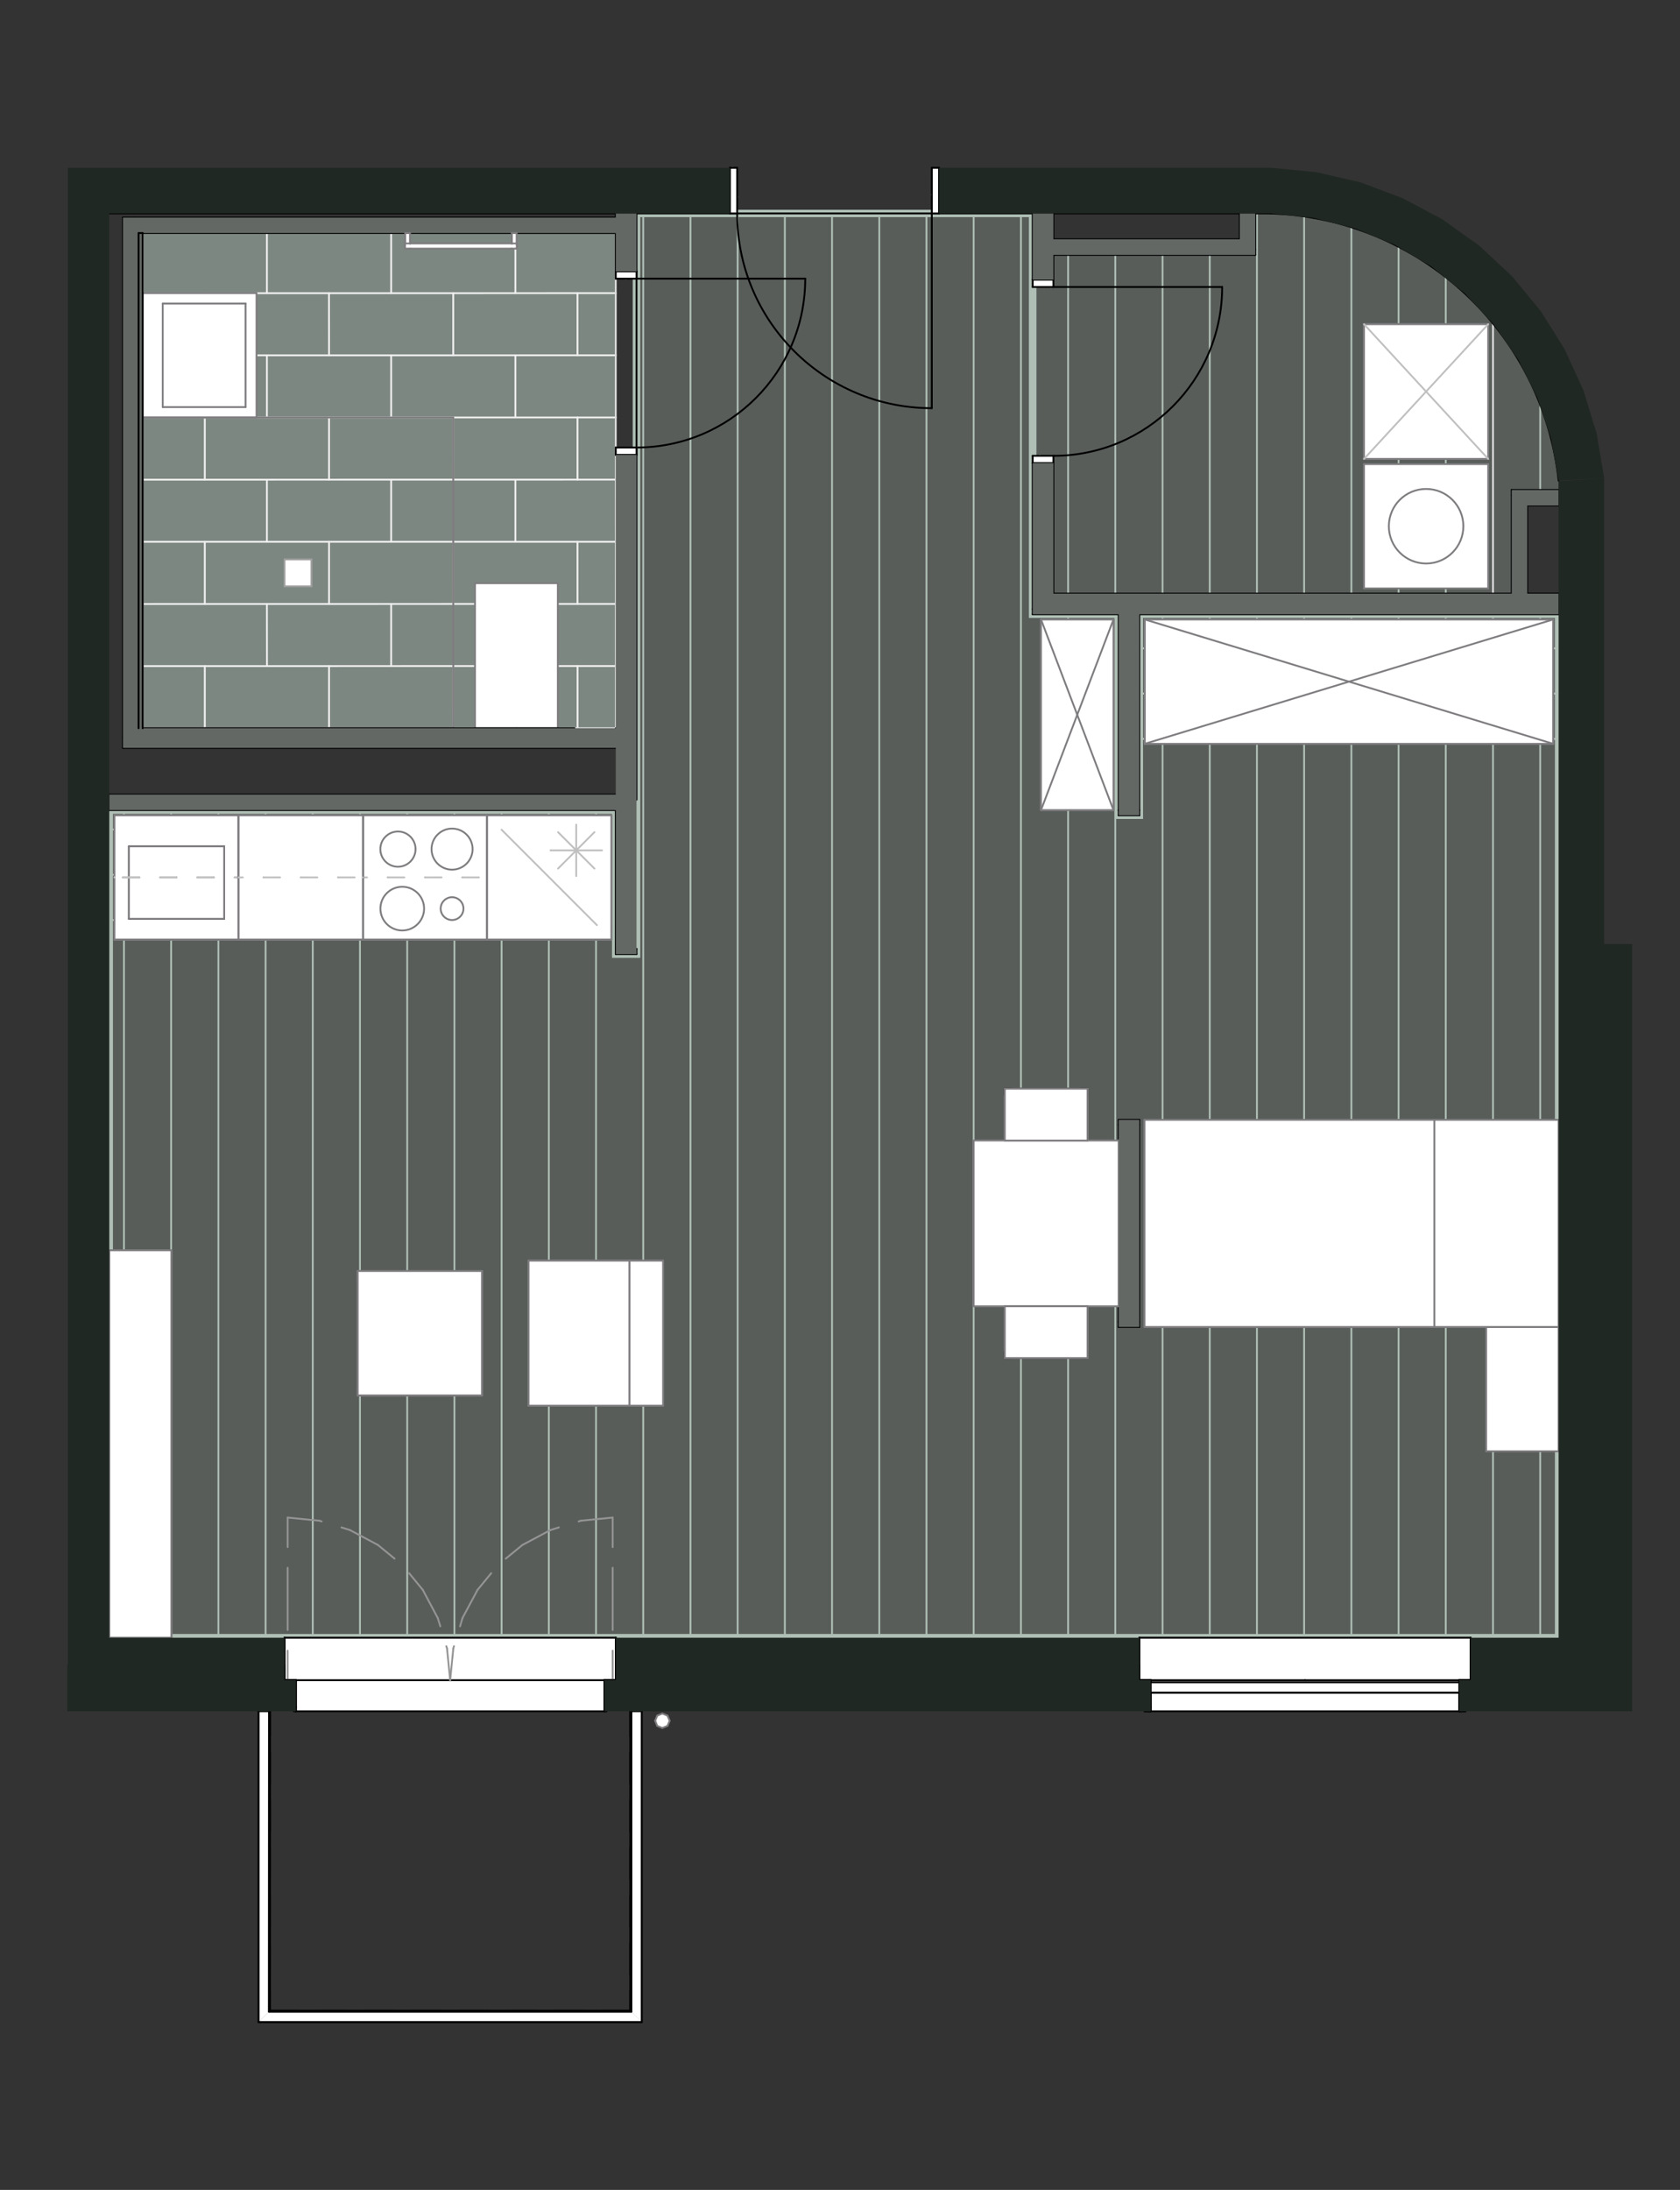 <svg xmlns="http://www.w3.org/2000/svg" id="mebel" viewBox="0 0 230 299.63"><rect x="0" y="0" width="230" height="299.63" fill="#333333" stroke="none"/><defs><style>      .cls-1 {        stroke-miterlimit: 10;      }      .cls-1, .cls-2, .cls-3, .cls-4, .cls-5, .cls-6, .cls-7, .cls-8, .cls-9, .cls-10, .cls-11 {        fill: none;      }      .cls-1, .cls-12, .cls-13, .cls-14, .cls-15, .cls-16, .cls-17, .cls-10 {        fill-rule: evenodd;      }      .cls-1, .cls-7 {        stroke: #afbfb5;      }      .cls-2 {        stroke: #9f9f9f;      }      .cls-2, .cls-3, .cls-4, .cls-5, .cls-6, .cls-7, .cls-8, .cls-9, .cls-11 {        stroke-linecap: round;        stroke-linejoin: round;        stroke-width: .25px;      }      .cls-12 {        opacity: .3;      }      .cls-12, .cls-13, .cls-18, .cls-14, .cls-15, .cls-16, .cls-17, .cls-10 {        stroke-width: 0px;      }      .cls-12, .cls-18 {        fill: #afbfb5;      }      .cls-3 {        stroke: #7e7c7f;      }      .cls-4 {        stroke: #dfdfdf;      }      .cls-13 {        fill: #636865;      }      .cls-5 {        stroke: #000;      }      .cls-18 {        opacity: .6;      }      .cls-14 {        fill: #9f9f9f;      }      .cls-6 {        stroke: silver;      }      .cls-15 {        fill: #202823;      }      .cls-16 {        fill: #fff;      }      .cls-8 {        stroke: #fff;      }      .cls-9 {        stroke: #949494;      }      .cls-17 {        fill: #7e7c7f;      }      .cls-11 {        stroke: #efefef;      }    </style></defs><rect class="cls-18" x="19.54" y="31.9" width="64.77" height="67.74"></rect><line class="cls-4" x1="28.04" y1="40.11" x2="28.04" y2="48.62"></line><line class="cls-4" x1="62.05" y1="57.12" x2="62.05" y2="65.62"></line><line class="cls-4" x1="62.05" y1="74.13" x2="62.05" y2="82.63"></line><line class="cls-4" x1="62.06" y1="91.14" x2="62.06" y2="99.64"></line><line class="cls-4" x1="19.53" y1="31.9" x2="19.53" y2="40.12"></line><line class="cls-4" x1="19.53" y1="48.62" x2="19.53" y2="57.12"></line><line class="cls-4" x1="19.53" y1="65.63" x2="19.53" y2="74.13"></line><line class="cls-4" x1="19.53" y1="82.64" x2="19.54" y2="91.14"></line><g><line class="cls-11" x1="84.3" y1="40.11" x2="19.53" y2="40.12"></line><line class="cls-11" x1="84.3" y1="48.61" x2="19.53" y2="48.62"></line><line class="cls-11" x1="84.3" y1="57.12" x2="19.53" y2="57.12"></line><line class="cls-11" x1="84.31" y1="65.62" x2="19.53" y2="65.63"></line><line class="cls-11" x1="84.31" y1="74.13" x2="19.53" y2="74.13"></line><line class="cls-11" x1="84.31" y1="82.63" x2="19.53" y2="82.64"></line><line class="cls-11" x1="84.31" y1="91.13" x2="19.53" y2="91.14"></line><line class="cls-11" x1="28.04" y1="57.12" x2="28.04" y2="65.62"></line><line class="cls-11" x1="28.04" y1="74.13" x2="28.04" y2="82.63"></line><line class="cls-11" x1="28.04" y1="91.14" x2="28.04" y2="99.64"></line><line class="cls-11" x1="45.04" y1="40.11" x2="45.05" y2="48.62"></line><line class="cls-11" x1="45.05" y1="57.12" x2="45.05" y2="65.62"></line><line class="cls-11" x1="45.05" y1="74.13" x2="45.05" y2="82.63"></line><line class="cls-11" x1="45.05" y1="91.14" x2="45.05" y2="99.64"></line><line class="cls-11" x1="62.05" y1="40.11" x2="62.05" y2="48.62"></line><line class="cls-11" x1="79.06" y1="40.11" x2="79.06" y2="48.61"></line><line class="cls-11" x1="79.06" y1="74.13" x2="79.06" y2="82.63"></line><line class="cls-11" x1="79.07" y1="91.13" x2="79.07" y2="99.64"></line><line class="cls-11" x1="36.54" y1="31.9" x2="36.54" y2="40.11"></line><line class="cls-11" x1="36.54" y1="48.62" x2="36.54" y2="57.12"></line><line class="cls-11" x1="36.54" y1="65.62" x2="36.54" y2="74.13"></line><line class="cls-11" x1="36.54" y1="82.63" x2="36.55" y2="91.14"></line><line class="cls-11" x1="53.55" y1="31.9" x2="53.55" y2="40.11"></line><line class="cls-11" x1="53.55" y1="48.62" x2="53.55" y2="57.12"></line><line class="cls-11" x1="53.55" y1="65.62" x2="53.55" y2="74.13"></line><line class="cls-11" x1="53.55" y1="82.63" x2="53.55" y2="91.14"></line><line class="cls-11" x1="70.56" y1="31.9" x2="70.56" y2="40.11"></line><line class="cls-11" x1="70.56" y1="48.61" x2="70.56" y2="57.12"></line><line class="cls-11" x1="70.56" y1="65.62" x2="70.56" y2="74.13"></line><line class="cls-11" x1="79.06" y1="57.12" x2="79.06" y2="65.62"></line></g><line class="cls-4" x1="70.56" y1="82.63" x2="70.56" y2="91.13"></line><polyline class="cls-10" points="84.3 31.89 19.53 31.9 19.53 99.64 84.31 99.64 84.3 61.23 84.3 38.13 84.3 31.89"></polyline><line class="cls-4" x1="84.3" y1="31.89" x2="84.3" y2="38.13"></line><line class="cls-4" x1="84.3" y1="38.13" x2="84.3" y2="61.23"></line><line class="cls-4" x1="84.3" y1="61.23" x2="84.31" y2="99.64"></line><line class="cls-4" x1="84.31" y1="99.64" x2="19.53" y2="99.64"></line><line class="cls-4" x1="19.53" y1="99.64" x2="19.53" y2="31.9"></line><line class="cls-4" x1="19.53" y1="31.9" x2="84.3" y2="31.89"></line><line class="cls-4" x1="155.98" y1="88.71" x2="213.38" y2="88.71"></line><line class="cls-4" x1="155.98" y1="94.9" x2="213.38" y2="94.9"></line><line class="cls-4" x1="155.98" y1="101.1" x2="213.38" y2="101.1"></line><line class="cls-4" x1="14.96" y1="113.49" x2="84.3" y2="113.49"></line><line class="cls-4" x1="14.96" y1="119.69" x2="84.3" y2="119.69"></line><line class="cls-4" x1="14.96" y1="125.88" x2="84.3" y2="125.88"></line><polyline class="cls-12" points="206.96 81.22 144.22 81.22 144.22 62.37 141.15 62.37 141.15 39.27 144.22 39.27 144.22 34.87 171.85 34.87 171.85 29.2 177.91 29.54 183.86 30.76 189.56 32.86 194.89 35.77 199.73 39.43 203.97 43.77 207.53 48.69 210.32 54.09 212.29 59.83 213.38 65.8 213.38 67.04 206.96 67.04 206.96 81.22"></polyline><line class="cls-4" x1="204.4" y1="81.22" x2="204.4" y2="44.36"></line><polyline class="cls-10" points="206.96 81.22 206.96 67.04 213.38 67.04 213.38 65.8 212.29 59.83 210.32 54.09 207.53 48.69 203.97 43.77 199.73 39.43 194.89 35.77 189.56 32.86 183.86 30.76 177.91 29.54 171.85 29.2 171.85 34.87 144.22 34.87 144.22 39.27 141.15 39.27 141.15 62.37 144.22 62.37 144.22 81.22 206.96 81.22"></polyline><polyline class="cls-12" points="14.96 110.84 84.3 110.84 84.3 130.54 87.14 130.54 87.14 29.2 141.38 29.2 141.38 84.05 153.15 84.05 153.15 111.55 155.98 111.55 155.98 84.05 213.38 84.05 213.38 224.08 14.96 224.08 14.96 110.84"></polyline><g><polyline class="cls-1" points="213.38 224.08 213.38 84.05 155.98 84.05 155.98 111.55 153.15 111.55 153.15 84.05 141.38 84.05 141.38 29.2 87.14 29.2 87.14 130.54 84.3 130.54 84.3 110.84 14.96 110.84 14.96 224.08 213.38 224.08"></polyline><line class="cls-7" x1="210.86" y1="67.04" x2="210.86" y2="55.66"></line><line class="cls-7" x1="197.93" y1="81.22" x2="197.93" y2="38.07"></line><line class="cls-7" x1="191.47" y1="81.22" x2="191.47" y2="33.9"></line><line class="cls-7" x1="185.01" y1="81.22" x2="185.01" y2="31.18"></line><line class="cls-7" x1="178.54" y1="81.22" x2="178.54" y2="29.66"></line><line class="cls-7" x1="172.08" y1="81.22" x2="172.08" y2="29.21"></line><line class="cls-7" x1="165.62" y1="81.22" x2="165.62" y2="34.87"></line><line class="cls-7" x1="159.16" y1="81.22" x2="159.16" y2="34.87"></line><line class="cls-7" x1="152.69" y1="81.22" x2="152.69" y2="34.87"></line><line class="cls-7" x1="146.23" y1="81.22" x2="146.23" y2="34.87"></line><line class="cls-7" x1="210.86" y1="224.08" x2="210.86" y2="84.05"></line><line class="cls-7" x1="204.4" y1="224.08" x2="204.4" y2="84.05"></line><line class="cls-7" x1="197.93" y1="224.08" x2="197.93" y2="84.05"></line><line class="cls-7" x1="191.47" y1="224.08" x2="191.47" y2="84.05"></line><line class="cls-7" x1="185.01" y1="224.08" x2="185.01" y2="84.05"></line><line class="cls-7" x1="178.54" y1="224.08" x2="178.54" y2="84.05"></line><line class="cls-7" x1="172.08" y1="224.08" x2="172.08" y2="84.05"></line><line class="cls-7" x1="165.62" y1="224.08" x2="165.62" y2="84.05"></line><line class="cls-7" x1="159.16" y1="224.08" x2="159.16" y2="84.05"></line><line class="cls-7" x1="152.69" y1="224.08" x2="152.69" y2="84.05"></line><line class="cls-7" x1="139.77" y1="224.08" x2="139.77" y2="29.2"></line><line class="cls-7" x1="133.3" y1="224.08" x2="133.3" y2="29.2"></line><line class="cls-7" x1="126.84" y1="224.08" x2="126.84" y2="29.2"></line><line class="cls-7" x1="120.38" y1="224.08" x2="120.38" y2="29.2"></line><line class="cls-7" x1="113.91" y1="224.08" x2="113.91" y2="29.2"></line><line class="cls-7" x1="107.45" y1="224.08" x2="107.45" y2="29.2"></line><line class="cls-7" x1="100.99" y1="224.08" x2="100.99" y2="29.2"></line><line class="cls-7" x1="94.53" y1="224.08" x2="94.53" y2="29.2"></line><line class="cls-7" x1="88.06" y1="224.08" x2="88.06" y2="29.2"></line><line class="cls-7" x1="81.6" y1="224.08" x2="81.6" y2="110.84"></line><line class="cls-7" x1="75.14" y1="224.08" x2="75.14" y2="110.84"></line><line class="cls-7" x1="68.67" y1="224.08" x2="68.67" y2="110.84"></line><line class="cls-7" x1="62.21" y1="224.08" x2="62.21" y2="110.84"></line><line class="cls-7" x1="55.75" y1="224.08" x2="55.75" y2="110.84"></line><line class="cls-7" x1="49.28" y1="224.08" x2="49.28" y2="110.84"></line><line class="cls-7" x1="42.82" y1="224.08" x2="42.82" y2="110.84"></line><line class="cls-7" x1="36.36" y1="224.08" x2="36.36" y2="110.84"></line><line class="cls-7" x1="29.9" y1="224.08" x2="29.9" y2="110.84"></line><line class="cls-7" x1="23.43" y1="224.08" x2="23.43" y2="110.84"></line><line class="cls-7" x1="16.97" y1="224.08" x2="16.97" y2="110.84"></line><polyline class="cls-1" points="14.96 110.84 14.96 224.08 213.38 224.08 213.38 84.05 155.98 84.05 155.98 111.55 153.15 111.55 153.15 84.05 141.38 84.05 141.38 29.2 87.14 29.2 87.14 130.54 84.3 130.54 84.3 110.84 14.96 110.84"></polyline><line class="cls-7" x1="146.23" y1="224.08" x2="146.23" y2="84.05"></line></g><polyline class="cls-16" points="89.69 235.44 89.98 234.74 90.68 234.45 91.38 234.74 91.68 235.44 91.38 236.14 90.68 236.43 89.98 236.14 89.69 235.44"></polyline><line class="cls-3" x1="89.69" y1="235.44" x2="89.98" y2="236.14"></line><line class="cls-3" x1="89.98" y1="236.14" x2="90.68" y2="236.43"></line><line class="cls-3" x1="90.68" y1="236.43" x2="91.38" y2="236.14"></line><line class="cls-3" x1="91.38" y1="236.14" x2="91.68" y2="235.44"></line><line class="cls-3" x1="91.68" y1="235.44" x2="91.38" y2="234.74"></line><line class="cls-3" x1="91.38" y1="234.74" x2="90.68" y2="234.45"></line><line class="cls-3" x1="90.68" y1="234.45" x2="89.98" y2="234.74"></line><line class="cls-3" x1="89.98" y1="234.74" x2="89.69" y2="235.44"></line><line class="cls-5" x1="128.56" y1="29.2" x2="99.93" y2="29.2"></line><line class="cls-5" x1="99.93" y1="29.2" x2="99.93" y2="22.96"></line><line class="cls-5" x1="128.56" y1="29.2" x2="128.56" y2="22.96"></line><line class="cls-5" x1="14.96" y1="29.2" x2="99.93" y2="29.2"></line><line class="cls-5" x1="128.56" y1="29.2" x2="173.96" y2="29.2"></line><line class="cls-5" x1="127.57" y1="29.2" x2="127.57" y2="55.85"></line><path class="cls-5" d="m127.57,55.85c-14.71,0-26.65-11.93-26.65-26.65"></path><polyline class="cls-16" points="99.93 29.2 100.92 29.2 100.92 22.96 99.93 22.96 99.93 29.2"></polyline><line class="cls-8" x1="99.93" y1="28.68" x2="100.92" y2="26.95"></line><line class="cls-8" x1="99.93" y1="23.56" x2="100.27" y2="22.96"></line><polyline class="cls-10" points="99.93 29.2 100.92 29.2 100.92 22.96 99.93 22.96 99.93 29.2"></polyline><line class="cls-5" x1="99.93" y1="29.2" x2="100.92" y2="29.2"></line><line class="cls-5" x1="100.92" y1="29.2" x2="100.92" y2="22.96"></line><line class="cls-5" x1="100.92" y1="22.96" x2="99.93" y2="22.96"></line><line class="cls-5" x1="99.93" y1="22.96" x2="99.93" y2="29.2"></line><polyline class="cls-16" points="128.56 29.2 128.56 22.96 127.57 22.96 127.57 29.2 128.56 29.2"></polyline><line class="cls-8" x1="127.57" y1="26.65" x2="128.56" y2="24.92"></line><polyline class="cls-10" points="128.56 29.2 128.56 22.96 127.57 22.96 127.57 29.2 128.56 29.2"></polyline><line class="cls-5" x1="128.56" y1="29.2" x2="127.57" y2="29.2"></line><line class="cls-5" x1="127.57" y1="29.2" x2="127.57" y2="22.96"></line><line class="cls-5" x1="127.57" y1="22.96" x2="128.56" y2="22.96"></line><line class="cls-5" x1="128.56" y1="22.96" x2="128.56" y2="29.2"></line><path class="cls-5" d="m173.96,29.2c20.42.67,37.23,16.26,39.43,36.57"></path><line class="cls-5" x1="16.84" y1="102.33" x2="16.84" y2="100.92"></line><line class="cls-5" x1="16.84" y1="102.33" x2="84.3" y2="102.33"></line><line class="cls-5" x1="84.3" y1="100.21" x2="84.3" y2="100.92"></line><line class="cls-5" x1="84.3" y1="100.92" x2="84.3" y2="102.33"></line><line class="cls-5" x1="84.3" y1="100.21" x2="18.97" y2="100.21"></line><line class="cls-5" x1="16.84" y1="29.77" x2="18.26" y2="29.77"></line><line class="cls-5" x1="18.97" y1="100.21" x2="18.97" y2="31.89"></line><line class="cls-5" x1="16.84" y1="29.77" x2="16.84" y2="100.92"></line><polyline class="cls-14" points="36.83 234.14 35.41 234.14 35.41 276.66 36.82 275.25 36.83 234.14"></polyline><line class="cls-5" x1="36.83" y1="234.14" x2="35.41" y2="234.14"></line><line class="cls-5" x1="35.41" y1="234.14" x2="35.41" y2="276.66"></line><line class="cls-5" x1="36.82" y1="275.25" x2="36.83" y2="234.14"></line><polyline class="cls-14" points="36.82 275.25 35.41 276.66 87.85 276.66 86.43 275.25 36.82 275.25"></polyline><line class="cls-5" x1="35.41" y1="276.66" x2="87.85" y2="276.66"></line><line class="cls-5" x1="86.43" y1="275.25" x2="36.82" y2="275.25"></line><polyline class="cls-14" points="86.43 275.25 87.85 276.66 87.85 234.14 86.43 234.14 86.43 275.25"></polyline><line class="cls-5" x1="87.85" y1="276.66" x2="87.85" y2="234.14"></line><line class="cls-5" x1="87.85" y1="234.14" x2="86.43" y2="234.14"></line><line class="cls-5" x1="86.43" y1="234.14" x2="86.43" y2="275.25"></line><polyline class="cls-16" points="36.83 234.14 35.41 234.14 35.41 276.66 36.82 275.25 36.83 234.14"></polyline><line class="cls-5" x1="36.83" y1="234.14" x2="35.41" y2="234.14"></line><line class="cls-5" x1="35.41" y1="234.14" x2="35.41" y2="276.66"></line><line class="cls-5" x1="36.82" y1="275.25" x2="36.83" y2="234.14"></line><polyline class="cls-16" points="36.82 275.25 35.41 276.66 87.85 276.66 86.43 275.25 36.82 275.25"></polyline><line class="cls-5" x1="35.41" y1="276.66" x2="87.85" y2="276.66"></line><line class="cls-5" x1="86.43" y1="275.25" x2="36.82" y2="275.25"></line><polyline class="cls-16" points="86.43 275.25 87.85 276.66 87.85 234.14 86.43 234.14 86.43 275.25"></polyline><line class="cls-5" x1="87.85" y1="276.66" x2="87.85" y2="234.14"></line><line class="cls-5" x1="87.85" y1="234.14" x2="86.43" y2="234.14"></line><line class="cls-5" x1="86.43" y1="234.14" x2="86.43" y2="275.25"></line><polyline class="cls-14" points="36.97 234.14 36.83 234.14 36.82 275.25 36.96 275.11 36.97 234.14"></polyline><line class="cls-5" x1="36.97" y1="234.14" x2="36.83" y2="234.14"></line><line class="cls-5" x1="36.83" y1="234.14" x2="36.82" y2="275.25"></line><line class="cls-5" x1="36.96" y1="275.11" x2="36.97" y2="234.14"></line><polyline class="cls-14" points="36.96 275.11 36.82 275.25 86.43 275.25 86.29 275.11 36.96 275.11"></polyline><line class="cls-5" x1="36.82" y1="275.25" x2="86.43" y2="275.25"></line><line class="cls-5" x1="86.29" y1="275.11" x2="36.96" y2="275.11"></line><polyline class="cls-14" points="86.29 275.11 86.43 275.25 86.43 234.14 86.29 234.14 86.29 275.11"></polyline><line class="cls-5" x1="86.43" y1="275.25" x2="86.43" y2="234.14"></line><line class="cls-5" x1="86.43" y1="234.14" x2="86.29" y2="234.14"></line><line class="cls-5" x1="86.29" y1="234.14" x2="86.29" y2="275.11"></line><line class="cls-5" x1="86.29" y1="275.11" x2="82.32" y2="275.11"></line><line class="cls-5" x1="80.05" y1="275.11" x2="75.8" y2="275.11"></line><line class="cls-5" x1="73.53" y1="275.11" x2="69.28" y2="275.11"></line><line class="cls-5" x1="67.01" y1="275.11" x2="62.76" y2="275.11"></line><line class="cls-5" x1="60.49" y1="275.11" x2="56.24" y2="275.11"></line><line class="cls-5" x1="53.97" y1="275.11" x2="49.72" y2="275.11"></line><line class="cls-5" x1="47.45" y1="275.11" x2="43.2" y2="275.11"></line><line class="cls-5" x1="40.93" y1="275.11" x2="36.96" y2="275.11"></line><line class="cls-5" x1="86.29" y1="228.33" x2="82.32" y2="228.33"></line><line class="cls-5" x1="80.05" y1="228.33" x2="75.8" y2="228.33"></line><line class="cls-5" x1="73.53" y1="228.33" x2="69.28" y2="228.33"></line><line class="cls-5" x1="67.01" y1="228.33" x2="62.76" y2="228.33"></line><line class="cls-5" x1="60.5" y1="228.33" x2="56.24" y2="228.33"></line><line class="cls-5" x1="53.98" y1="228.33" x2="49.72" y2="228.33"></line><line class="cls-5" x1="47.46" y1="228.33" x2="43.2" y2="228.33"></line><line class="cls-5" x1="40.94" y1="228.33" x2="36.97" y2="228.33"></line><line class="cls-5" x1="86.29" y1="228.33" x2="86.29" y2="231.03"></line><line class="cls-5" x1="86.29" y1="233.29" x2="86.29" y2="237.55"></line><line class="cls-5" x1="86.29" y1="239.81" x2="86.29" y2="244.07"></line><line class="cls-5" x1="86.29" y1="246.33" x2="86.29" y2="250.59"></line><line class="cls-5" x1="86.29" y1="252.85" x2="86.29" y2="257.11"></line><line class="cls-5" x1="86.29" y1="259.37" x2="86.29" y2="263.63"></line><line class="cls-5" x1="86.29" y1="265.89" x2="86.29" y2="270.14"></line><line class="cls-5" x1="86.29" y1="272.41" x2="86.29" y2="275.11"></line><line class="cls-5" x1="36.97" y1="228.33" x2="36.97" y2="231.03"></line><line class="cls-5" x1="36.97" y1="233.29" x2="36.97" y2="237.55"></line><line class="cls-5" x1="36.97" y1="239.81" x2="36.97" y2="244.07"></line><line class="cls-5" x1="36.97" y1="246.33" x2="36.97" y2="250.59"></line><line class="cls-5" x1="36.96" y1="252.85" x2="36.96" y2="257.11"></line><line class="cls-5" x1="36.96" y1="259.37" x2="36.96" y2="263.63"></line><line class="cls-5" x1="36.96" y1="265.89" x2="36.96" y2="270.14"></line><line class="cls-5" x1="36.96" y1="272.41" x2="36.96" y2="275.11"></line><polyline class="cls-16" points="157.54 234.14 157.54 229.89 155.98 229.89 155.98 227.91 155.98 224.08 201.33 224.08 201.33 227.91 201.33 229.89 199.78 229.89 199.78 234.14 157.54 234.14"></polyline><polyline class="cls-16" points="82.75 234.14 40.51 234.14 40.51 229.89 38.95 229.89 38.95 227.91 38.95 224.08 84.31 224.08 84.31 227.91 84.31 229.89 82.75 229.89 82.75 234.14"></polyline><line class="cls-5" x1="157.26" y1="229.89" x2="157.54" y2="229.89"></line><line class="cls-5" x1="157.26" y1="234.14" x2="157.54" y2="234.14"></line><line class="cls-5" x1="200.06" y1="229.89" x2="199.78" y2="229.89"></line><line class="cls-5" x1="200.06" y1="234.14" x2="199.78" y2="234.14"></line><line class="cls-5" x1="155.98" y1="227.91" x2="155.98" y2="224.08"></line><line class="cls-5" x1="157.54" y1="234.14" x2="156.69" y2="234.14"></line><line class="cls-5" x1="157.54" y1="233.58" x2="157.54" y2="229.89"></line><line class="cls-5" x1="157.54" y1="234.14" x2="157.54" y2="233.58"></line><line class="cls-5" x1="157.54" y1="229.89" x2="155.98" y2="229.89"></line><line class="cls-5" x1="155.98" y1="228.33" x2="155.98" y2="227.91"></line><line class="cls-5" x1="155.98" y1="229.89" x2="155.98" y2="228.33"></line><line class="cls-5" x1="201.33" y1="227.91" x2="201.33" y2="224.08"></line><line class="cls-5" x1="199.78" y1="234.14" x2="200.63" y2="234.14"></line><line class="cls-5" x1="199.78" y1="233.58" x2="199.78" y2="229.89"></line><line class="cls-5" x1="199.78" y1="234.14" x2="199.78" y2="233.58"></line><line class="cls-5" x1="199.78" y1="229.89" x2="201.33" y2="229.89"></line><line class="cls-5" x1="201.33" y1="228.33" x2="201.33" y2="227.91"></line><line class="cls-5" x1="201.33" y1="229.89" x2="201.33" y2="228.33"></line><line class="cls-5" x1="83.03" y1="229.89" x2="82.75" y2="229.89"></line><line class="cls-5" x1="83.03" y1="234.14" x2="82.75" y2="234.14"></line><line class="cls-5" x1="40.23" y1="229.89" x2="40.51" y2="229.89"></line><line class="cls-5" x1="40.23" y1="234.14" x2="40.51" y2="234.14"></line><line class="cls-5" x1="84.31" y1="227.91" x2="84.31" y2="224.08"></line><line class="cls-5" x1="82.75" y1="233.58" x2="82.75" y2="229.89"></line><line class="cls-5" x1="82.75" y1="234.14" x2="82.75" y2="233.58"></line><line class="cls-5" x1="82.75" y1="229.89" x2="84.31" y2="229.89"></line><line class="cls-5" x1="84.31" y1="228.33" x2="84.31" y2="227.91"></line><line class="cls-5" x1="84.31" y1="229.89" x2="84.31" y2="228.33"></line><line class="cls-5" x1="38.95" y1="227.91" x2="38.95" y2="224.08"></line><line class="cls-5" x1="40.51" y1="233.58" x2="40.51" y2="229.89"></line><line class="cls-5" x1="40.51" y1="234.14" x2="40.51" y2="233.58"></line><line class="cls-5" x1="40.51" y1="229.89" x2="38.95" y2="229.89"></line><line class="cls-5" x1="38.95" y1="228.33" x2="38.95" y2="227.91"></line><line class="cls-5" x1="38.95" y1="229.89" x2="38.95" y2="228.33"></line><line class="cls-5" x1="199.78" y1="234.14" x2="157.54" y2="234.14"></line><line class="cls-5" x1="201.33" y1="224.08" x2="155.98" y2="224.08"></line><line class="cls-5" x1="200.91" y1="229.89" x2="201.33" y2="229.89"></line><line class="cls-5" x1="156.41" y1="229.89" x2="155.98" y2="229.89"></line><line class="cls-5" x1="200.91" y1="229.89" x2="178.66" y2="229.89"></line><line class="cls-5" x1="178.66" y1="229.89" x2="156.41" y2="229.89"></line><line class="cls-5" x1="201.33" y1="229.89" x2="201.33" y2="228.33"></line><line class="cls-5" x1="201.33" y1="229.89" x2="201.33" y2="228.33"></line><line class="cls-5" x1="201.33" y1="228.33" x2="201.33" y2="227.91"></line><line class="cls-5" x1="201.33" y1="228.33" x2="201.33" y2="227.91"></line><line class="cls-5" x1="199.78" y1="229.89" x2="201.33" y2="229.89"></line><line class="cls-5" x1="199.78" y1="229.89" x2="201.33" y2="229.89"></line><line class="cls-5" x1="199.78" y1="234.14" x2="199.78" y2="233.58"></line><line class="cls-5" x1="199.78" y1="233.58" x2="199.78" y2="229.89"></line><line class="cls-5" x1="199.78" y1="234.14" x2="200.63" y2="234.14"></line><line class="cls-5" x1="201.33" y1="227.91" x2="201.33" y2="224.08"></line><line class="cls-5" x1="155.98" y1="229.89" x2="155.98" y2="228.33"></line><line class="cls-5" x1="155.98" y1="229.89" x2="155.98" y2="228.33"></line><line class="cls-5" x1="155.98" y1="228.33" x2="155.98" y2="227.91"></line><line class="cls-5" x1="155.98" y1="228.33" x2="155.98" y2="227.91"></line><line class="cls-5" x1="157.54" y1="229.89" x2="155.98" y2="229.89"></line><line class="cls-5" x1="157.54" y1="229.89" x2="155.98" y2="229.89"></line><line class="cls-5" x1="157.54" y1="234.14" x2="157.54" y2="233.58"></line><line class="cls-5" x1="157.54" y1="233.58" x2="157.54" y2="229.89"></line><line class="cls-5" x1="157.54" y1="234.14" x2="156.69" y2="234.14"></line><line class="cls-5" x1="155.98" y1="227.91" x2="155.98" y2="224.08"></line><line class="cls-5" x1="40.51" y1="234.14" x2="82.75" y2="234.14"></line><line class="cls-5" x1="38.95" y1="224.08" x2="84.31" y2="224.08"></line><line class="cls-5" x1="39.38" y1="229.89" x2="38.95" y2="229.89"></line><line class="cls-5" x1="83.88" y1="229.89" x2="84.31" y2="229.89"></line><line class="cls-5" x1="39.38" y1="229.89" x2="61.63" y2="229.89"></line><line class="cls-9" x1="39.38" y1="229.89" x2="39.38" y2="225.85"></line><line class="cls-9" x1="39.38" y1="223.02" x2="39.38" y2="214.51"></line><line class="cls-9" x1="39.38" y1="211.68" x2="39.38" y2="207.64"></line><line class="cls-5" x1="61.63" y1="229.89" x2="83.88" y2="229.89"></line><line class="cls-9" x1="83.88" y1="229.89" x2="83.88" y2="225.85"></line><line class="cls-9" x1="83.88" y1="223.02" x2="83.88" y2="214.51"></line><line class="cls-9" x1="83.88" y1="211.68" x2="83.88" y2="207.64"></line><line class="cls-9" x1="61.63" y1="229.89" x2="61.2" y2="225.55"></line><line class="cls-9" x1="61.2" y1="225.55" x2="61.1" y2="225.24"></line><line class="cls-9" x1="60.28" y1="222.52" x2="59.93" y2="221.38"></line><line class="cls-9" x1="59.93" y1="221.38" x2="57.88" y2="217.53"></line><line class="cls-9" x1="57.88" y1="217.53" x2="56.01" y2="215.25"></line><line class="cls-9" x1="54.02" y1="213.26" x2="51.74" y2="211.39"></line><line class="cls-9" x1="51.74" y1="211.39" x2="47.89" y2="209.34"></line><line class="cls-9" x1="47.89" y1="209.34" x2="46.75" y2="208.99"></line><line class="cls-9" x1="44.03" y1="208.17" x2="43.72" y2="208.07"></line><line class="cls-9" x1="43.72" y1="208.07" x2="39.38" y2="207.64"></line><line class="cls-9" x1="83.88" y1="207.64" x2="79.54" y2="208.07"></line><line class="cls-9" x1="79.54" y1="208.07" x2="79.22" y2="208.17"></line><line class="cls-9" x1="76.51" y1="208.99" x2="75.37" y2="209.34"></line><line class="cls-9" x1="75.37" y1="209.34" x2="71.52" y2="211.39"></line><line class="cls-9" x1="71.52" y1="211.39" x2="69.24" y2="213.26"></line><line class="cls-9" x1="67.25" y1="215.25" x2="65.38" y2="217.53"></line><line class="cls-9" x1="65.38" y1="217.53" x2="63.32" y2="221.38"></line><line class="cls-9" x1="63.32" y1="221.38" x2="62.98" y2="222.52"></line><line class="cls-9" x1="62.15" y1="225.24" x2="62.06" y2="225.55"></line><line class="cls-9" x1="62.06" y1="225.55" x2="61.63" y2="229.89"></line><line class="cls-5" x1="38.95" y1="229.89" x2="38.95" y2="228.33"></line><line class="cls-5" x1="38.95" y1="229.89" x2="38.95" y2="228.33"></line><line class="cls-5" x1="38.95" y1="228.33" x2="38.95" y2="227.91"></line><line class="cls-5" x1="38.95" y1="228.33" x2="38.95" y2="227.91"></line><line class="cls-5" x1="40.51" y1="229.89" x2="38.95" y2="229.89"></line><line class="cls-5" x1="40.51" y1="229.89" x2="38.95" y2="229.89"></line><line class="cls-5" x1="40.51" y1="234.14" x2="40.51" y2="233.58"></line><line class="cls-5" x1="40.51" y1="233.58" x2="40.51" y2="229.89"></line><line class="cls-5" x1="38.95" y1="227.91" x2="38.95" y2="224.08"></line><line class="cls-5" x1="84.31" y1="229.89" x2="84.31" y2="228.33"></line><line class="cls-5" x1="84.31" y1="229.89" x2="84.31" y2="228.33"></line><line class="cls-5" x1="84.31" y1="228.33" x2="84.31" y2="227.91"></line><line class="cls-5" x1="84.31" y1="228.33" x2="84.31" y2="227.91"></line><line class="cls-5" x1="82.75" y1="229.89" x2="84.31" y2="229.89"></line><line class="cls-5" x1="82.75" y1="229.89" x2="84.31" y2="229.89"></line><line class="cls-5" x1="82.75" y1="234.14" x2="82.75" y2="233.58"></line><line class="cls-5" x1="82.75" y1="233.58" x2="82.75" y2="229.89"></line><line class="cls-5" x1="84.31" y1="227.91" x2="84.31" y2="224.08"></line><line class="cls-5" x1="14.96" y1="110.84" x2="84.3" y2="110.84"></line><line class="cls-5" x1="84.3" y1="108.71" x2="14.96" y2="108.71"></line><line class="cls-5" x1="14.96" y1="108.71" x2="14.96" y2="110.84"></line><line class="cls-5" x1="84.3" y1="110.84" x2="84.3" y2="129.83"></line><line class="cls-5" x1="87.14" y1="129.83" x2="87.14" y2="129.83"></line><line class="cls-5" x1="84.3" y1="130.54" x2="87.14" y2="130.54"></line><line class="cls-5" x1="87.14" y1="130.54" x2="87.14" y2="129.83"></line><line class="cls-5" x1="84.3" y1="130.54" x2="84.3" y2="129.83"></line><line class="cls-5" x1="84.3" y1="129.83" x2="84.3" y2="129.83"></line><line class="cls-5" x1="206.96" y1="67.04" x2="206.96" y2="67.75"></line><line class="cls-5" x1="209.09" y1="69.17" x2="213.38" y2="69.17"></line><line class="cls-5" x1="213.38" y1="67.04" x2="213.38" y2="67.75"></line><line class="cls-5" x1="213.38" y1="67.75" x2="213.38" y2="69.17"></line><line class="cls-5" x1="213.38" y1="67.04" x2="206.96" y2="67.04"></line><line class="cls-5" x1="141.38" y1="84.05" x2="141.38" y2="83.34"></line><line class="cls-5" x1="141.38" y1="84.05" x2="213.38" y2="84.05"></line><line class="cls-5" x1="213.38" y1="81.22" x2="213.38" y2="81.92"></line><line class="cls-5" x1="213.38" y1="81.92" x2="213.38" y2="83.34"></line><line class="cls-5" x1="213.38" y1="83.34" x2="213.38" y2="84.05"></line><line class="cls-5" x1="213.38" y1="81.22" x2="209.09" y2="81.22"></line><line class="cls-5" x1="206.96" y1="81.22" x2="144.22" y2="81.22"></line><line class="cls-5" x1="155.98" y1="110.84" x2="155.98" y2="84.05"></line><line class="cls-5" x1="153.15" y1="84.05" x2="153.86" y2="84.05"></line><line class="cls-5" x1="153.86" y1="84.05" x2="155.27" y2="84.05"></line><line class="cls-5" x1="155.27" y1="84.05" x2="155.98" y2="84.05"></line><line class="cls-5" x1="153.15" y1="84.05" x2="153.15" y2="110.84"></line><line class="cls-5" x1="155.98" y1="110.84" x2="155.98" y2="110.84"></line><line class="cls-5" x1="153.15" y1="111.55" x2="155.98" y2="111.55"></line><line class="cls-5" x1="155.98" y1="111.55" x2="155.98" y2="110.84"></line><line class="cls-5" x1="153.15" y1="111.55" x2="153.15" y2="110.84"></line><line class="cls-5" x1="153.15" y1="110.84" x2="153.15" y2="110.84"></line><line class="cls-5" x1="206.96" y1="67.75" x2="206.96" y2="81.22"></line><line class="cls-5" x1="209.09" y1="81.22" x2="209.09" y2="69.17"></line><line class="cls-5" x1="171.85" y1="34.87" x2="171.85" y2="34.16"></line><line class="cls-5" x1="144.22" y1="34.87" x2="171.85" y2="34.87"></line><line class="cls-5" x1="169.73" y1="32.74" x2="144.22" y2="32.74"></line><line class="cls-5" x1="171.85" y1="34.16" x2="171.85" y2="29.2"></line><line class="cls-5" x1="171.85" y1="29.2" x2="171.15" y2="29.2"></line><line class="cls-5" x1="171.15" y1="29.2" x2="169.73" y2="29.2"></line><line class="cls-5" x1="169.73" y1="29.2" x2="169.73" y2="32.74"></line><line class="cls-5" x1="153.15" y1="153.92" x2="153.15" y2="180.85"></line><line class="cls-5" x1="155.98" y1="180.85" x2="155.98" y2="153.92"></line><line class="cls-5" x1="155.98" y1="180.85" x2="155.98" y2="180.85"></line><line class="cls-5" x1="153.15" y1="181.56" x2="155.98" y2="181.56"></line><line class="cls-5" x1="155.98" y1="181.56" x2="155.98" y2="180.85"></line><line class="cls-5" x1="153.15" y1="181.56" x2="153.15" y2="180.85"></line><line class="cls-5" x1="153.15" y1="180.85" x2="153.15" y2="180.85"></line><line class="cls-5" x1="153.15" y1="153.92" x2="153.15" y2="153.92"></line><line class="cls-5" x1="155.98" y1="153.22" x2="153.15" y2="153.22"></line><line class="cls-5" x1="153.15" y1="153.22" x2="153.15" y2="153.92"></line><line class="cls-5" x1="155.98" y1="153.22" x2="155.98" y2="153.92"></line><line class="cls-5" x1="155.98" y1="153.92" x2="155.98" y2="153.92"></line><line class="cls-5" x1="144.22" y1="63.36" x2="141.38" y2="63.36"></line><line class="cls-5" x1="144.22" y1="38.27" x2="141.38" y2="38.27"></line><line class="cls-5" x1="144.22" y1="81.22" x2="144.22" y2="63.36"></line><line class="cls-5" x1="144.22" y1="38.27" x2="144.22" y2="34.87"></line><line class="cls-5" x1="144.22" y1="32.74" x2="144.22" y2="29.2"></line><line class="cls-5" x1="141.38" y1="29.2" x2="142.09" y2="29.2"></line><line class="cls-5" x1="142.09" y1="29.2" x2="143.51" y2="29.2"></line><line class="cls-5" x1="143.51" y1="29.2" x2="144.22" y2="29.2"></line><line class="cls-5" x1="141.38" y1="29.2" x2="141.38" y2="38.27"></line><line class="cls-5" x1="141.38" y1="63.36" x2="141.38" y2="83.34"></line><line class="cls-5" x1="144.22" y1="39.27" x2="167.32" y2="39.27"></line><path class="cls-5" d="m167.32,39.27c0,12.76-10.34,23.1-23.1,23.1"></path><polyline class="cls-16" points="144.22 63.36 144.22 62.37 141.38 62.37 141.38 63.36 144.22 63.36"></polyline><line class="cls-8" x1="141.8" y1="63.36" x2="142.37" y2="62.37"></line><polyline class="cls-10" points="144.22 63.36 144.22 62.37 141.38 62.37 141.38 63.36 144.22 63.36"></polyline><line class="cls-5" x1="144.22" y1="63.36" x2="144.22" y2="62.37"></line><line class="cls-5" x1="144.22" y1="62.37" x2="141.38" y2="62.37"></line><line class="cls-5" x1="141.38" y1="62.37" x2="141.38" y2="63.36"></line><line class="cls-5" x1="141.38" y1="63.36" x2="144.22" y2="63.36"></line><polyline class="cls-16" points="144.22 38.27 141.38 38.27 141.38 39.27 144.22 39.27 144.22 38.27"></polyline><line class="cls-8" x1="143.86" y1="39.27" x2="144.22" y2="38.64"></line><line class="cls-8" x1="141.38" y1="38.45" x2="141.49" y2="38.27"></line><polyline class="cls-10" points="144.22 38.27 141.38 38.27 141.38 39.27 144.22 39.27 144.22 38.27"></polyline><line class="cls-5" x1="144.22" y1="38.27" x2="144.22" y2="39.27"></line><line class="cls-5" x1="144.22" y1="39.27" x2="141.38" y2="39.27"></line><line class="cls-5" x1="141.38" y1="39.27" x2="141.38" y2="38.27"></line><line class="cls-5" x1="141.38" y1="38.27" x2="144.22" y2="38.27"></line><line class="cls-5" x1="18.97" y1="31.89" x2="84.3" y2="31.89"></line><line class="cls-5" x1="84.3" y1="31.89" x2="84.3" y2="31.18"></line><line class="cls-5" x1="84.3" y1="31.18" x2="84.3" y2="29.77"></line><line class="cls-5" x1="84.3" y1="29.77" x2="18.26" y2="29.77"></line><line class="cls-5" x1="87.14" y1="37.14" x2="87.14" y2="62.23"></line><line class="cls-5" x1="87.14" y1="62.23" x2="84.3" y2="62.23"></line><line class="cls-5" x1="87.14" y1="37.14" x2="84.3" y2="37.14"></line><line class="cls-5" x1="87.14" y1="109.42" x2="87.14" y2="62.23"></line><line class="cls-5" x1="87.14" y1="37.14" x2="87.14" y2="29.2"></line><line class="cls-5" x1="87.14" y1="29.2" x2="86.43" y2="29.2"></line><line class="cls-5" x1="86.43" y1="29.2" x2="85.01" y2="29.2"></line><line class="cls-5" x1="85.01" y1="29.2" x2="84.3" y2="29.2"></line><line class="cls-5" x1="84.3" y1="29.2" x2="84.3" y2="37.14"></line><line class="cls-5" x1="87.14" y1="38.13" x2="110.24" y2="38.13"></line><path class="cls-5" d="m110.24,38.13h0c0,12.76-10.34,23.1-23.1,23.1"></path><polyline class="cls-16" points="87.14 62.23 87.14 61.23 84.3 61.23 84.3 62.23 87.14 62.23"></polyline><line class="cls-8" x1="86.56" y1="62.23" x2="87.13" y2="61.23"></line><polyline class="cls-10" points="87.14 62.23 87.14 61.23 84.3 61.23 84.3 62.23 87.14 62.23"></polyline><line class="cls-5" x1="87.14" y1="62.23" x2="87.14" y2="61.23"></line><line class="cls-5" x1="87.14" y1="61.23" x2="84.3" y2="61.23"></line><line class="cls-5" x1="84.3" y1="61.23" x2="84.3" y2="62.23"></line><line class="cls-5" x1="84.3" y1="62.23" x2="87.14" y2="62.23"></line><polyline class="cls-16" points="87.14 37.14 84.3 37.14 84.3 38.13 87.14 38.13 87.14 37.14"></polyline><line class="cls-8" x1="85.68" y1="38.13" x2="86.25" y2="37.14"></line><polyline class="cls-10" points="87.14 37.14 84.3 37.14 84.3 38.13 87.14 38.13 87.14 37.14"></polyline><line class="cls-5" x1="87.14" y1="37.14" x2="87.14" y2="38.13"></line><line class="cls-5" x1="87.14" y1="38.13" x2="84.3" y2="38.13"></line><line class="cls-5" x1="84.3" y1="38.13" x2="84.3" y2="37.14"></line><line class="cls-5" x1="84.3" y1="37.14" x2="87.14" y2="37.14"></line><polyline class="cls-14" points="157.54 230.18 157.54 231.59 199.78 231.59 199.78 230.18 157.54 230.18"></polyline><line class="cls-5" x1="157.54" y1="230.18" x2="157.54" y2="231.59"></line><line class="cls-5" x1="157.54" y1="231.59" x2="199.78" y2="231.59"></line><line class="cls-5" x1="199.78" y1="231.59" x2="199.78" y2="230.18"></line><line class="cls-5" x1="199.78" y1="230.18" x2="157.54" y2="230.18"></line><polyline class="cls-16" points="157.54 230.18 157.54 231.59 199.78 231.59 199.78 230.18 157.54 230.18"></polyline><line class="cls-5" x1="157.54" y1="230.18" x2="157.54" y2="231.59"></line><line class="cls-5" x1="157.54" y1="231.59" x2="199.78" y2="231.59"></line><line class="cls-5" x1="199.78" y1="231.59" x2="199.78" y2="230.18"></line><line class="cls-5" x1="199.78" y1="230.18" x2="157.54" y2="230.18"></line><line class="cls-3" x1="72.36" y1="192.33" x2="72.36" y2="172.49"></line><line class="cls-3" x1="72.36" y1="172.49" x2="86.19" y2="172.49"></line><line class="cls-3" x1="86.19" y1="172.49" x2="86.19" y2="192.33"></line><line class="cls-3" x1="86.19" y1="192.33" x2="72.36" y2="192.33"></line><polyline class="cls-16" points="86.19 192.33 90.78 192.33 90.78 172.49 86.19 172.49 86.19 192.33"></polyline><line class="cls-3" x1="86.19" y1="192.33" x2="86.19" y2="172.49"></line><line class="cls-3" x1="86.19" y1="172.49" x2="90.78" y2="172.49"></line><line class="cls-3" x1="90.78" y1="172.49" x2="90.78" y2="192.33"></line><line class="cls-3" x1="90.78" y1="192.33" x2="86.19" y2="192.33"></line><polyline class="cls-16" points="72.36 192.33 86.19 192.33 86.19 172.49 72.36 172.49 72.36 192.33"></polyline><line class="cls-3" x1="72.36" y1="192.33" x2="72.36" y2="172.49"></line><line class="cls-3" x1="72.36" y1="172.49" x2="86.19" y2="172.49"></line><line class="cls-3" x1="86.19" y1="172.49" x2="86.19" y2="192.33"></line><line class="cls-3" x1="86.19" y1="192.33" x2="72.36" y2="192.33"></line><polyline class="cls-16" points="86.19 192.33 90.78 192.33 90.78 172.49 86.19 172.49 86.19 192.33"></polyline><line class="cls-3" x1="86.19" y1="192.33" x2="86.19" y2="172.49"></line><line class="cls-3" x1="86.19" y1="172.49" x2="90.78" y2="172.49"></line><line class="cls-3" x1="90.78" y1="172.49" x2="90.78" y2="192.33"></line><line class="cls-3" x1="90.78" y1="192.33" x2="86.19" y2="192.33"></line><line class="cls-3" x1="23.46" y1="224.08" x2="14.96" y2="224.08"></line><line class="cls-3" x1="23.46" y1="171.07" x2="23.46" y2="224.08"></line><line class="cls-3" x1="14.96" y1="224.08" x2="14.96" y2="171.07"></line><line class="cls-3" x1="14.96" y1="171.07" x2="23.46" y2="171.07"></line><line class="cls-3" x1="14.96" y1="224.08" x2="15.69" y2="224.08"></line><line class="cls-3" x1="14.96" y1="223.29" x2="15.69" y2="223.29"></line><line class="cls-3" x1="15.69" y1="223.29" x2="15.69" y2="224.08"></line><line class="cls-3" x1="14.96" y1="223.29" x2="14.96" y2="224.08"></line><line class="cls-3" x1="23.46" y1="224.08" x2="23.46" y2="223.29"></line><line class="cls-3" x1="22.73" y1="224.08" x2="22.73" y2="223.29"></line><line class="cls-3" x1="22.73" y1="224.08" x2="23.46" y2="224.08"></line><line class="cls-3" x1="22.73" y1="223.29" x2="23.46" y2="223.29"></line><line class="cls-3" x1="23.46" y1="171.87" x2="22.73" y2="171.87"></line><line class="cls-3" x1="23.46" y1="171.07" x2="22.73" y2="171.07"></line><line class="cls-3" x1="23.46" y1="171.87" x2="23.46" y2="171.07"></line><line class="cls-3" x1="22.73" y1="171.87" x2="22.73" y2="171.07"></line><line class="cls-3" x1="15.69" y1="171.07" x2="15.69" y2="171.87"></line><line class="cls-3" x1="14.96" y1="171.07" x2="14.96" y2="171.87"></line><line class="cls-3" x1="15.69" y1="171.87" x2="14.96" y2="171.87"></line><line class="cls-3" x1="15.69" y1="171.07" x2="14.96" y2="171.07"></line><polyline class="cls-16" points="14.96 224.08 23.46 224.08 23.46 171.07 14.96 171.07 14.96 224.08"></polyline><line class="cls-3" x1="14.96" y1="224.08" x2="23.46" y2="224.08"></line><line class="cls-3" x1="23.46" y1="224.08" x2="23.46" y2="171.07"></line><line class="cls-3" x1="23.46" y1="171.07" x2="14.96" y2="171.07"></line><line class="cls-3" x1="14.96" y1="171.07" x2="14.96" y2="224.08"></line><line class="cls-3" x1="15.67" y1="120.05" x2="32.67" y2="120.05"></line><line class="cls-3" x1="32.67" y1="120.05" x2="32.67" y2="111.55"></line><line class="cls-3" x1="15.67" y1="111.55" x2="15.67" y2="120.05"></line><line class="cls-3" x1="32.67" y1="111.55" x2="15.67" y2="111.55"></line><line class="cls-3" x1="32.67" y1="128.55" x2="32.67" y2="111.55"></line><line class="cls-3" x1="30.69" y1="115.8" x2="30.69" y2="125.72"></line><line class="cls-3" x1="15.67" y1="128.55" x2="32.67" y2="128.55"></line><line class="cls-3" x1="30.69" y1="125.72" x2="17.65" y2="125.72"></line><line class="cls-3" x1="32.67" y1="111.55" x2="15.67" y2="111.55"></line><line class="cls-3" x1="17.65" y1="115.8" x2="30.69" y2="115.8"></line><line class="cls-3" x1="17.65" y1="125.72" x2="17.65" y2="115.8"></line><line class="cls-3" x1="15.67" y1="111.55" x2="15.67" y2="128.55"></line><line class="cls-3" x1="31.82" y1="127.14" x2="31.82" y2="112.96"></line><line class="cls-3" x1="16.52" y1="127.14" x2="31.82" y2="127.14"></line><line class="cls-3" x1="31.82" y1="112.96" x2="16.52" y2="112.96"></line><line class="cls-3" x1="30.69" y1="125.72" x2="17.65" y2="125.72"></line><line class="cls-3" x1="17.65" y1="125.72" x2="17.65" y2="115.8"></line><line class="cls-3" x1="30.69" y1="115.8" x2="30.69" y2="125.72"></line><line class="cls-3" x1="17.65" y1="115.8" x2="30.69" y2="115.8"></line><line class="cls-3" x1="16.52" y1="112.96" x2="16.52" y2="127.14"></line><polyline class="cls-16" points="32.67 111.55 15.67 111.55 15.67 128.55 32.67 128.55 32.67 111.55"></polyline><line class="cls-3" x1="32.67" y1="111.55" x2="32.67" y2="128.55"></line><line class="cls-3" x1="32.67" y1="128.55" x2="15.67" y2="128.55"></line><line class="cls-3" x1="15.67" y1="128.55" x2="15.67" y2="111.55"></line><line class="cls-3" x1="15.67" y1="111.55" x2="32.67" y2="111.55"></line><polyline class="cls-16" points="31.82 112.96 16.52 112.96 16.52 127.14 31.82 127.14 31.82 112.96"></polyline><line class="cls-6" x1="31.82" y1="112.96" x2="31.82" y2="127.14"></line><line class="cls-6" x1="31.82" y1="127.14" x2="16.52" y2="127.14"></line><line class="cls-6" x1="16.52" y1="127.14" x2="16.52" y2="112.96"></line><line class="cls-6" x1="16.52" y1="112.96" x2="31.82" y2="112.96"></line><polyline class="cls-16" points="32.67 111.55 15.67 111.55 15.67 128.55 32.67 128.55 32.67 111.55"></polyline><line class="cls-3" x1="32.67" y1="111.55" x2="32.67" y2="128.55"></line><line class="cls-3" x1="32.67" y1="128.55" x2="15.67" y2="128.55"></line><line class="cls-3" x1="15.67" y1="128.55" x2="15.67" y2="111.55"></line><line class="cls-3" x1="15.67" y1="111.55" x2="32.67" y2="111.55"></line><polyline class="cls-16" points="17.65 125.72 30.69 125.72 30.69 115.8 17.65 115.8 17.65 125.72"></polyline><line class="cls-3" x1="17.65" y1="125.72" x2="17.65" y2="115.8"></line><line class="cls-3" x1="17.65" y1="115.8" x2="30.69" y2="115.8"></line><line class="cls-3" x1="30.69" y1="115.8" x2="30.69" y2="125.72"></line><line class="cls-3" x1="30.69" y1="125.72" x2="17.65" y2="125.72"></line><polyline class="cls-16" points="17.65 125.72 30.69 125.72 30.69 115.8 17.65 115.8 17.65 125.72"></polyline><line class="cls-3" x1="17.65" y1="125.72" x2="17.65" y2="115.8"></line><line class="cls-3" x1="17.65" y1="115.8" x2="30.69" y2="115.8"></line><line class="cls-3" x1="30.69" y1="115.8" x2="30.69" y2="125.72"></line><line class="cls-3" x1="30.69" y1="125.72" x2="17.65" y2="125.72"></line><line class="cls-6" x1="15.67" y1="120.05" x2="15.67" y2="120.05"></line><line class="cls-6" x1="16.8" y1="120.05" x2="19.07" y2="120.05"></line><line class="cls-6" x1="19.07" y1="120.05" x2="19.07" y2="120.05"></line><line class="cls-6" x1="21.9" y1="120.05" x2="24.17" y2="120.05"></line><line class="cls-6" x1="24.17" y1="120.05" x2="24.17" y2="120.05"></line><line class="cls-6" x1="27" y1="120.05" x2="29.27" y2="120.05"></line><line class="cls-6" x1="29.27" y1="120.05" x2="29.27" y2="120.05"></line><line class="cls-6" x1="32.11" y1="120.05" x2="32.67" y2="120.05"></line><line class="cls-6" x1="15.67" y1="120.05" x2="15.67" y2="120.05"></line><line class="cls-6" x1="16.8" y1="120.05" x2="19.07" y2="120.05"></line><line class="cls-6" x1="19.07" y1="120.05" x2="19.07" y2="120.05"></line><line class="cls-6" x1="21.9" y1="120.05" x2="24.17" y2="120.05"></line><line class="cls-6" x1="24.17" y1="120.05" x2="24.17" y2="120.05"></line><line class="cls-6" x1="27" y1="120.05" x2="29.27" y2="120.05"></line><line class="cls-6" x1="29.27" y1="120.05" x2="29.27" y2="120.05"></line><line class="cls-6" x1="32.11" y1="120.05" x2="32.67" y2="120.05"></line><line class="cls-3" x1="66.69" y1="128.55" x2="49.68" y2="128.55"></line><line class="cls-3" x1="49.68" y1="128.55" x2="49.68" y2="111.55"></line><line class="cls-3" x1="66.69" y1="111.55" x2="66.69" y2="128.55"></line><line class="cls-3" x1="49.68" y1="111.55" x2="66.69" y2="111.55"></line><line class="cls-3" x1="66.69" y1="120.05" x2="49.68" y2="120.05"></line><line class="cls-3" x1="49.68" y1="120.05" x2="49.68" y2="111.55"></line><line class="cls-3" x1="66.69" y1="111.55" x2="66.69" y2="120.05"></line><line class="cls-3" x1="49.68" y1="111.55" x2="66.69" y2="111.55"></line><path class="cls-3" d="m59.08,116.18c0-1.56,1.26-2.81,2.81-2.81s2.81,1.26,2.81,2.81"></path><line class="cls-3" x1="59.08" y1="116.18" x2="59.08" y2="116.18"></line><path class="cls-3" d="m64.7,116.18c0,1.56-1.26,2.81-2.81,2.81s-2.81-1.26-2.81-2.81"></path><line class="cls-3" x1="64.7" y1="116.18" x2="64.7" y2="116.18"></line><path class="cls-3" d="m52.07,116.18c0-1.33,1.08-2.41,2.41-2.41s2.41,1.08,2.41,2.41"></path><line class="cls-3" x1="52.07" y1="116.18" x2="52.07" y2="116.18"></line><path class="cls-3" d="m56.89,116.18c0,1.33-1.08,2.41-2.41,2.41s-2.41-1.08-2.41-2.41"></path><line class="cls-3" x1="56.89" y1="116.18" x2="56.89" y2="116.18"></line><path class="cls-3" d="m52.07,124.32c0-1.65,1.34-2.99,2.99-2.99s2.99,1.34,2.99,2.99"></path><line class="cls-3" x1="52.07" y1="124.32" x2="52.07" y2="124.32"></line><path class="cls-3" d="m58.06,124.32c0,1.65-1.34,2.99-2.99,2.99s-2.99-1.34-2.99-2.99"></path><line class="cls-3" x1="58.06" y1="124.32" x2="58.06" y2="124.32"></line><path class="cls-3" d="m60.33,124.32c0-.86.7-1.56,1.56-1.56s1.56.7,1.56,1.56"></path><line class="cls-3" x1="60.33" y1="124.32" x2="60.33" y2="124.32"></line><path class="cls-3" d="m63.45,124.32c0,.86-.7,1.56-1.56,1.56s-1.56-.7-1.56-1.56"></path><line class="cls-3" x1="63.45" y1="124.32" x2="63.45" y2="124.32"></line><line class="cls-3" x1="66.69" y1="128.55" x2="49.68" y2="128.55"></line><line class="cls-3" x1="49.68" y1="128.55" x2="49.68" y2="111.55"></line><line class="cls-3" x1="66.69" y1="111.55" x2="66.69" y2="128.55"></line><line class="cls-3" x1="49.68" y1="111.55" x2="66.69" y2="111.55"></line><line class="cls-3" x1="66.69" y1="120.05" x2="49.68" y2="120.05"></line><line class="cls-3" x1="49.68" y1="120.05" x2="49.68" y2="111.55"></line><line class="cls-3" x1="66.69" y1="111.55" x2="66.69" y2="120.05"></line><line class="cls-3" x1="49.68" y1="111.55" x2="66.69" y2="111.55"></line><line class="cls-3" x1="66.69" y1="120.05" x2="66.69" y2="120.05"></line><line class="cls-3" x1="65.56" y1="120.05" x2="63.29" y2="120.05"></line><line class="cls-3" x1="63.29" y1="120.05" x2="63.29" y2="120.05"></line><line class="cls-3" x1="60.45" y1="120.05" x2="58.19" y2="120.05"></line><line class="cls-3" x1="58.19" y1="120.05" x2="58.19" y2="120.05"></line><line class="cls-3" x1="55.35" y1="120.05" x2="53.08" y2="120.05"></line><line class="cls-3" x1="53.08" y1="120.05" x2="53.08" y2="120.05"></line><line class="cls-3" x1="50.25" y1="120.05" x2="49.68" y2="120.05"></line><polyline class="cls-16" points="66.69 111.55 49.68 111.55 49.68 128.55 66.69 128.55 66.69 111.55"></polyline><line class="cls-3" x1="66.69" y1="111.55" x2="49.68" y2="111.55"></line><line class="cls-3" x1="49.68" y1="111.55" x2="49.68" y2="128.55"></line><line class="cls-3" x1="49.68" y1="128.55" x2="66.69" y2="128.55"></line><line class="cls-3" x1="66.69" y1="128.55" x2="66.69" y2="111.55"></line><line class="cls-6" x1="66.69" y1="120.05" x2="66.69" y2="120.05"></line><line class="cls-6" x1="65.56" y1="120.05" x2="63.29" y2="120.05"></line><line class="cls-6" x1="63.29" y1="120.05" x2="63.29" y2="120.05"></line><line class="cls-6" x1="60.45" y1="120.05" x2="58.19" y2="120.05"></line><line class="cls-6" x1="58.19" y1="120.05" x2="58.19" y2="120.05"></line><line class="cls-6" x1="55.35" y1="120.05" x2="53.08" y2="120.05"></line><line class="cls-6" x1="53.08" y1="120.05" x2="53.08" y2="120.05"></line><line class="cls-6" x1="50.25" y1="120.05" x2="49.68" y2="120.05"></line><path class="cls-3" d="m64.7,116.18c0-1.56-1.26-2.81-2.81-2.81s-2.81,1.26-2.81,2.81,1.26,2.81,2.81,2.81,2.81-1.26,2.81-2.81"></path><path class="cls-3" d="m58.06,124.32c0-1.65-1.34-2.99-2.99-2.99s-2.99,1.34-2.99,2.99,1.34,2.99,2.99,2.99,2.99-1.34,2.99-2.99"></path><path class="cls-3" d="m63.45,124.32c0-.86-.7-1.56-1.56-1.56s-1.56.7-1.56,1.56.7,1.56,1.56,1.56,1.56-.7,1.56-1.56"></path><path class="cls-3" d="m56.89,116.18c0-1.33-1.08-2.41-2.41-2.41s-2.41,1.08-2.41,2.41,1.08,2.41,2.41,2.41,2.41-1.08,2.41-2.41"></path><line class="cls-3" x1="83.7" y1="127.14" x2="66.69" y2="127.14"></line><line class="cls-3" x1="66.69" y1="127.14" x2="66.69" y2="111.55"></line><line class="cls-3" x1="66.69" y1="111.55" x2="83.7" y2="111.55"></line><line class="cls-3" x1="83.7" y1="111.55" x2="83.7" y2="127.14"></line><line class="cls-11" x1="66.69" y1="127.14" x2="83.7" y2="127.14"></line><line class="cls-11" x1="83.7" y1="111.55" x2="83.7" y2="127.14"></line><line class="cls-11" x1="66.69" y1="111.55" x2="83.7" y2="111.55"></line><line class="cls-11" x1="66.69" y1="111.55" x2="66.69" y2="127.14"></line><line class="cls-3" x1="83.7" y1="128.55" x2="83.7" y2="111.55"></line><line class="cls-3" x1="66.69" y1="128.55" x2="83.7" y2="128.55"></line><line class="cls-3" x1="83.7" y1="111.55" x2="66.69" y2="111.55"></line><line class="cls-3" x1="66.69" y1="111.55" x2="66.69" y2="128.55"></line><line class="cls-3" x1="66.69" y1="128.55" x2="83.7" y2="128.55"></line><line class="cls-3" x1="83.7" y1="128.55" x2="83.7" y2="111.55"></line><line class="cls-3" x1="66.69" y1="111.55" x2="66.69" y2="128.55"></line><line class="cls-3" x1="83.7" y1="111.55" x2="66.69" y2="111.55"></line><polyline class="cls-16" points="66.69 111.55 66.69 128.55 83.7 128.55 83.7 111.55 66.69 111.55"></polyline><line class="cls-3" x1="66.69" y1="111.55" x2="83.7" y2="111.55"></line><line class="cls-3" x1="83.7" y1="111.55" x2="83.7" y2="128.55"></line><line class="cls-3" x1="83.7" y1="128.55" x2="66.69" y2="128.55"></line><line class="cls-3" x1="66.69" y1="128.55" x2="66.69" y2="111.55"></line><line class="cls-6" x1="68.66" y1="113.52" x2="81.72" y2="126.58"></line><line class="cls-6" x1="78.89" y1="112.83" x2="78.89" y2="119.87"></line><line class="cls-6" x1="75.37" y1="116.35" x2="82.42" y2="116.35"></line><line class="cls-6" x1="81.38" y1="113.86" x2="76.4" y2="118.84"></line><line class="cls-6" x1="76.4" y1="113.86" x2="81.38" y2="118.84"></line><line class="cls-3" x1="49.68" y1="120.05" x2="32.67" y2="120.05"></line><line class="cls-3" x1="32.67" y1="120.05" x2="32.67" y2="111.55"></line><line class="cls-3" x1="49.68" y1="111.55" x2="49.68" y2="120.05"></line><line class="cls-3" x1="32.67" y1="111.55" x2="49.68" y2="111.55"></line><line class="cls-3" x1="49.68" y1="128.55" x2="32.67" y2="128.55"></line><line class="cls-3" x1="32.67" y1="128.55" x2="32.67" y2="111.55"></line><line class="cls-3" x1="49.68" y1="111.55" x2="49.68" y2="128.55"></line><line class="cls-3" x1="32.67" y1="111.55" x2="49.68" y2="111.55"></line><line class="cls-3" x1="49.68" y1="120.05" x2="32.67" y2="120.05"></line><line class="cls-3" x1="32.67" y1="120.05" x2="32.67" y2="111.55"></line><line class="cls-3" x1="49.68" y1="111.55" x2="49.68" y2="120.05"></line><line class="cls-3" x1="32.67" y1="111.55" x2="49.68" y2="111.55"></line><line class="cls-3" x1="49.68" y1="128.55" x2="32.67" y2="128.55"></line><line class="cls-3" x1="32.67" y1="128.55" x2="32.67" y2="111.55"></line><line class="cls-3" x1="49.68" y1="111.55" x2="49.68" y2="128.55"></line><line class="cls-3" x1="32.67" y1="111.55" x2="49.68" y2="111.55"></line><line class="cls-3" x1="49.68" y1="120.05" x2="49.68" y2="120.05"></line><line class="cls-3" x1="48.55" y1="120.05" x2="46.28" y2="120.05"></line><line class="cls-3" x1="46.28" y1="120.05" x2="46.28" y2="120.05"></line><line class="cls-3" x1="43.44" y1="120.05" x2="41.18" y2="120.05"></line><line class="cls-3" x1="41.18" y1="120.05" x2="41.18" y2="120.05"></line><line class="cls-3" x1="38.34" y1="120.05" x2="36.07" y2="120.05"></line><line class="cls-3" x1="36.07" y1="120.05" x2="36.07" y2="120.05"></line><line class="cls-3" x1="33.24" y1="120.05" x2="32.67" y2="120.05"></line><polyline class="cls-16" points="49.68 111.55 32.67 111.55 32.67 128.55 49.68 128.55 49.68 111.55"></polyline><line class="cls-3" x1="49.68" y1="111.55" x2="32.67" y2="111.55"></line><line class="cls-3" x1="32.67" y1="111.55" x2="32.67" y2="128.55"></line><line class="cls-3" x1="32.67" y1="128.55" x2="49.68" y2="128.55"></line><line class="cls-3" x1="49.68" y1="128.55" x2="49.68" y2="111.55"></line><line class="cls-6" x1="49.68" y1="120.05" x2="49.68" y2="120.05"></line><line class="cls-6" x1="48.55" y1="120.05" x2="46.28" y2="120.05"></line><line class="cls-6" x1="46.28" y1="120.05" x2="46.28" y2="120.05"></line><line class="cls-6" x1="43.44" y1="120.05" x2="41.18" y2="120.05"></line><line class="cls-6" x1="41.18" y1="120.05" x2="41.18" y2="120.05"></line><line class="cls-6" x1="38.34" y1="120.05" x2="36.07" y2="120.05"></line><line class="cls-6" x1="36.07" y1="120.05" x2="36.07" y2="120.05"></line><line class="cls-6" x1="33.24" y1="120.05" x2="32.67" y2="120.05"></line><line class="cls-3" x1="211.96" y1="154.63" x2="158.11" y2="154.63"></line><line class="cls-3" x1="158.11" y1="154.63" x2="158.11" y2="180.14"></line><line class="cls-3" x1="158.11" y1="180.14" x2="211.96" y2="180.14"></line><line class="cls-3" x1="211.96" y1="180.14" x2="211.96" y2="154.63"></line><polyline class="cls-16" points="213.38 198.57 213.38 181.56 203.46 181.56 203.46 198.57 213.38 198.57"></polyline><line class="cls-3" x1="213.38" y1="198.57" x2="213.38" y2="181.56"></line><line class="cls-3" x1="213.38" y1="181.56" x2="203.46" y2="181.56"></line><line class="cls-3" x1="203.46" y1="181.56" x2="203.46" y2="198.57"></line><line class="cls-3" x1="203.46" y1="198.57" x2="213.38" y2="198.57"></line><line class="cls-3" x1="213.38" y1="181.56" x2="211.96" y2="181.56"></line><line class="cls-3" x1="156.69" y1="181.56" x2="211.96" y2="181.56"></line><line class="cls-3" x1="156.69" y1="153.22" x2="156.69" y2="181.56"></line><line class="cls-3" x1="211.96" y1="153.22" x2="213.38" y2="153.22"></line><line class="cls-3" x1="211.96" y1="153.22" x2="156.69" y2="153.22"></line><line class="cls-3" x1="213.38" y1="153.22" x2="213.38" y2="181.56"></line><line class="cls-3" x1="211.96" y1="181.56" x2="211.96" y2="153.22"></line><line class="cls-3" x1="213.38" y1="181.56" x2="211.96" y2="181.56"></line><line class="cls-3" x1="211.96" y1="153.22" x2="213.38" y2="153.22"></line><line class="cls-3" x1="213.38" y1="153.22" x2="213.38" y2="181.56"></line><line class="cls-3" x1="211.96" y1="181.56" x2="211.96" y2="153.22"></line><polyline class="cls-16" points="156.69 153.22 156.69 181.56 213.38 181.56 213.38 153.22 156.69 153.22"></polyline><line class="cls-3" x1="156.69" y1="153.22" x2="156.69" y2="181.56"></line><line class="cls-3" x1="156.69" y1="181.56" x2="213.38" y2="181.56"></line><line class="cls-3" x1="213.38" y1="181.56" x2="213.38" y2="153.22"></line><line class="cls-3" x1="213.38" y1="153.22" x2="156.69" y2="153.22"></line><polyline class="cls-16" points="156.69 153.22 156.69 181.56 196.37 181.56 196.37 153.22 156.69 153.22"></polyline><line class="cls-3" x1="156.69" y1="153.22" x2="156.69" y2="181.56"></line><line class="cls-3" x1="156.69" y1="181.56" x2="196.37" y2="181.56"></line><line class="cls-3" x1="196.37" y1="181.56" x2="196.37" y2="153.22"></line><line class="cls-3" x1="196.37" y1="153.22" x2="156.69" y2="153.22"></line><polyline class="cls-16" points="152.3 176.46 150.88 176.46 150.88 177.88 152.3 177.88 152.3 176.46"></polyline><line class="cls-5" x1="152.3" y1="176.46" x2="150.88" y2="176.46"></line><line class="cls-5" x1="150.88" y1="176.46" x2="150.88" y2="177.88"></line><line class="cls-5" x1="150.88" y1="177.88" x2="152.3" y2="177.88"></line><line class="cls-5" x1="152.3" y1="177.88" x2="152.3" y2="176.46"></line><polyline class="cls-16" points="137.56 160.3 138.41 160.3 138.41 159.45 137.56 159.45 137.56 160.3"></polyline><line class="cls-5" x1="137.56" y1="160.3" x2="138.41" y2="160.3"></line><line class="cls-5" x1="138.41" y1="160.3" x2="138.41" y2="159.45"></line><line class="cls-5" x1="138.41" y1="159.45" x2="137.56" y2="159.45"></line><line class="cls-5" x1="137.56" y1="159.45" x2="137.56" y2="160.3"></line><polyline class="cls-16" points="148.04 160.3 148.89 160.3 148.89 159.45 148.04 159.45 148.04 160.3"></polyline><line class="cls-5" x1="148.04" y1="160.3" x2="148.89" y2="160.3"></line><line class="cls-5" x1="148.89" y1="160.3" x2="148.89" y2="159.45"></line><line class="cls-5" x1="148.89" y1="159.45" x2="148.04" y2="159.45"></line><line class="cls-5" x1="148.04" y1="159.45" x2="148.04" y2="160.3"></line><polyline class="cls-16" points="137.56 175.33 138.41 175.33 138.41 174.48 137.56 174.48 137.56 175.33"></polyline><line class="cls-5" x1="137.56" y1="175.33" x2="138.41" y2="175.33"></line><line class="cls-5" x1="138.41" y1="175.33" x2="138.41" y2="174.48"></line><line class="cls-5" x1="138.41" y1="174.48" x2="137.56" y2="174.48"></line><line class="cls-5" x1="137.56" y1="174.48" x2="137.56" y2="175.33"></line><polyline class="cls-16" points="148.04 175.33 148.89 175.33 148.89 174.48 148.04 174.48 148.04 175.33"></polyline><line class="cls-5" x1="148.04" y1="175.33" x2="148.89" y2="175.33"></line><line class="cls-5" x1="148.89" y1="175.33" x2="148.89" y2="174.48"></line><line class="cls-5" x1="148.89" y1="174.48" x2="148.04" y2="174.48"></line><line class="cls-5" x1="148.04" y1="174.48" x2="148.04" y2="175.33"></line><polyline class="cls-16" points="150.88 158.32 152.3 158.32 152.3 156.9 150.88 156.9 150.88 158.32"></polyline><line class="cls-5" x1="150.88" y1="158.32" x2="152.3" y2="158.32"></line><line class="cls-5" x1="152.3" y1="158.32" x2="152.3" y2="156.9"></line><line class="cls-5" x1="152.3" y1="156.9" x2="150.88" y2="156.9"></line><line class="cls-5" x1="150.88" y1="156.9" x2="150.88" y2="158.32"></line><polyline class="cls-16" points="134.15 177.88 135.57 177.88 135.57 176.46 134.15 176.46 134.15 177.88"></polyline><line class="cls-5" x1="134.15" y1="177.88" x2="135.57" y2="177.88"></line><line class="cls-5" x1="135.57" y1="177.88" x2="135.57" y2="176.46"></line><line class="cls-5" x1="135.57" y1="176.46" x2="134.15" y2="176.46"></line><line class="cls-5" x1="134.15" y1="176.46" x2="134.15" y2="177.88"></line><polyline class="cls-16" points="135.57 156.9 134.15 156.9 134.15 158.32 135.57 158.32 135.57 156.9"></polyline><line class="cls-5" x1="135.57" y1="156.9" x2="134.15" y2="156.9"></line><line class="cls-5" x1="134.15" y1="156.9" x2="134.15" y2="158.32"></line><line class="cls-5" x1="134.15" y1="158.32" x2="135.57" y2="158.32"></line><line class="cls-5" x1="135.57" y1="158.32" x2="135.57" y2="156.9"></line><polyline class="cls-16" points="148.04 149.81 148.89 149.81 148.89 148.96 148.04 148.96 148.04 149.81"></polyline><line class="cls-5" x1="148.04" y1="149.81" x2="148.89" y2="149.81"></line><line class="cls-5" x1="148.89" y1="149.81" x2="148.89" y2="148.96"></line><line class="cls-5" x1="148.89" y1="148.96" x2="148.04" y2="148.96"></line><line class="cls-5" x1="148.04" y1="148.96" x2="148.04" y2="149.81"></line><polyline class="cls-16" points="137.56 149.81 138.41 149.81 138.41 148.96 137.56 148.96 137.56 149.81"></polyline><line class="cls-5" x1="137.56" y1="149.81" x2="138.41" y2="149.81"></line><line class="cls-5" x1="138.41" y1="149.81" x2="138.41" y2="148.96"></line><line class="cls-5" x1="138.41" y1="148.96" x2="137.56" y2="148.96"></line><line class="cls-5" x1="137.56" y1="148.96" x2="137.56" y2="149.81"></line><polyline class="cls-16" points="148.04 185.81 148.89 185.81 148.89 184.96 148.04 184.96 148.04 185.81"></polyline><line class="cls-5" x1="148.04" y1="185.81" x2="148.89" y2="185.81"></line><line class="cls-5" x1="148.89" y1="185.81" x2="148.89" y2="184.96"></line><line class="cls-5" x1="148.89" y1="184.96" x2="148.04" y2="184.96"></line><line class="cls-5" x1="148.04" y1="184.96" x2="148.04" y2="185.81"></line><polyline class="cls-16" points="137.56 185.81 138.41 185.81 138.41 184.96 137.56 184.96 137.56 185.81"></polyline><line class="cls-5" x1="137.56" y1="185.81" x2="138.41" y2="185.81"></line><line class="cls-5" x1="138.41" y1="185.81" x2="138.41" y2="184.96"></line><line class="cls-5" x1="138.41" y1="184.96" x2="137.56" y2="184.96"></line><line class="cls-5" x1="137.56" y1="184.96" x2="137.56" y2="185.81"></line><polyline class="cls-16" points="148.89 148.96 137.56 148.96 137.56 149.81 148.89 149.81 148.89 148.96"></polyline><line class="cls-5" x1="148.89" y1="148.96" x2="137.56" y2="148.96"></line><line class="cls-5" x1="137.56" y1="148.96" x2="137.56" y2="149.81"></line><line class="cls-5" x1="137.56" y1="149.81" x2="148.89" y2="149.81"></line><line class="cls-5" x1="148.89" y1="149.81" x2="148.89" y2="148.96"></line><polyline class="cls-16" points="148.89 184.96 137.56 184.96 137.56 185.81 148.89 185.81 148.89 184.96"></polyline><line class="cls-5" x1="148.89" y1="184.96" x2="137.56" y2="184.96"></line><line class="cls-5" x1="137.56" y1="184.96" x2="137.56" y2="185.81"></line><line class="cls-5" x1="137.56" y1="185.81" x2="148.89" y2="185.81"></line><line class="cls-5" x1="148.89" y1="185.81" x2="148.89" y2="184.96"></line><line class="cls-3" x1="153.15" y1="178.73" x2="153.15" y2="156.05"></line><line class="cls-3" x1="153.15" y1="156.05" x2="133.3" y2="156.05"></line><line class="cls-3" x1="133.3" y1="156.05" x2="133.3" y2="178.73"></line><line class="cls-3" x1="133.3" y1="178.73" x2="153.15" y2="178.73"></line><line class="cls-3" x1="148.89" y1="160.3" x2="148.89" y2="148.96"></line><line class="cls-3" x1="148.89" y1="148.96" x2="137.56" y2="148.96"></line><line class="cls-3" x1="137.56" y1="148.96" x2="137.56" y2="160.3"></line><line class="cls-3" x1="137.56" y1="160.3" x2="148.89" y2="160.3"></line><line class="cls-3" x1="148.89" y1="174.48" x2="137.56" y2="174.48"></line><line class="cls-3" x1="137.56" y1="174.48" x2="137.56" y2="185.81"></line><line class="cls-3" x1="137.56" y1="185.81" x2="148.89" y2="185.81"></line><line class="cls-3" x1="148.89" y1="185.81" x2="148.89" y2="174.48"></line><polyline class="cls-16" points="133.3 178.73 153.15 178.73 153.15 156.05 133.3 156.05 133.3 178.73"></polyline><line class="cls-3" x1="133.3" y1="178.73" x2="153.15" y2="178.73"></line><line class="cls-3" x1="153.15" y1="178.73" x2="153.15" y2="156.05"></line><line class="cls-3" x1="153.15" y1="156.05" x2="133.3" y2="156.05"></line><line class="cls-3" x1="133.3" y1="156.05" x2="133.3" y2="178.73"></line><polyline class="cls-16" points="137.56 156.05 148.89 156.05 148.89 148.96 137.56 148.96 137.56 156.05"></polyline><line class="cls-3" x1="137.56" y1="156.05" x2="148.89" y2="156.05"></line><line class="cls-3" x1="148.89" y1="156.05" x2="148.89" y2="148.96"></line><line class="cls-3" x1="148.89" y1="148.96" x2="137.56" y2="148.96"></line><line class="cls-3" x1="137.56" y1="148.96" x2="137.56" y2="156.05"></line><polyline class="cls-16" points="137.56 185.81 148.89 185.81 148.89 178.73 137.56 178.73 137.56 185.81"></polyline><line class="cls-3" x1="137.56" y1="185.81" x2="148.89" y2="185.81"></line><line class="cls-3" x1="148.89" y1="185.81" x2="148.89" y2="178.73"></line><line class="cls-3" x1="148.89" y1="178.73" x2="137.56" y2="178.73"></line><line class="cls-3" x1="137.56" y1="178.73" x2="137.56" y2="185.81"></line><line class="cls-3" x1="65.98" y1="190.92" x2="48.97" y2="190.92"></line><line class="cls-3" x1="48.97" y1="190.92" x2="48.97" y2="173.91"></line><line class="cls-3" x1="48.97" y1="173.91" x2="65.98" y2="173.91"></line><line class="cls-3" x1="65.98" y1="173.91" x2="65.98" y2="190.92"></line><polyline class="cls-16" points="48.97 190.07 48.97 190.92 49.4 190.92 49.4 190.07 48.97 190.07"></polyline><line class="cls-3" x1="48.97" y1="190.07" x2="49.4" y2="190.07"></line><line class="cls-3" x1="49.4" y1="190.07" x2="49.4" y2="190.92"></line><line class="cls-3" x1="49.4" y1="190.92" x2="48.97" y2="190.92"></line><line class="cls-3" x1="48.97" y1="190.92" x2="48.97" y2="190.07"></line><polyline class="cls-16" points="48.97 173.91 48.97 174.76 49.4 174.76 49.4 173.91 48.97 173.91"></polyline><line class="cls-3" x1="48.97" y1="173.91" x2="49.4" y2="173.91"></line><line class="cls-3" x1="49.4" y1="173.91" x2="49.4" y2="174.76"></line><line class="cls-3" x1="49.4" y1="174.76" x2="48.97" y2="174.76"></line><line class="cls-3" x1="48.97" y1="174.76" x2="48.97" y2="173.91"></line><polyline class="cls-16" points="65.56 190.07 65.56 190.92 65.98 190.92 65.98 190.07 65.56 190.07"></polyline><line class="cls-3" x1="65.56" y1="190.07" x2="65.98" y2="190.07"></line><line class="cls-3" x1="65.98" y1="190.07" x2="65.98" y2="190.92"></line><line class="cls-3" x1="65.98" y1="190.92" x2="65.56" y2="190.92"></line><line class="cls-3" x1="65.56" y1="190.92" x2="65.56" y2="190.07"></line><polyline class="cls-16" points="65.56 173.91 65.56 174.76 65.98 174.76 65.98 173.91 65.56 173.91"></polyline><line class="cls-3" x1="65.56" y1="173.91" x2="65.98" y2="173.91"></line><line class="cls-3" x1="65.98" y1="173.91" x2="65.98" y2="174.76"></line><line class="cls-3" x1="65.98" y1="174.76" x2="65.56" y2="174.76"></line><line class="cls-3" x1="65.56" y1="174.76" x2="65.56" y2="173.91"></line><line class="cls-3" x1="65.98" y1="190.92" x2="65.98" y2="173.91"></line><line class="cls-3" x1="65.98" y1="173.91" x2="48.97" y2="173.91"></line><line class="cls-3" x1="48.97" y1="173.91" x2="48.97" y2="190.92"></line><line class="cls-3" x1="48.97" y1="190.92" x2="65.98" y2="190.92"></line><polyline class="cls-16" points="48.97 190.92 65.98 190.92 65.98 173.91 48.97 173.91 48.97 190.92"></polyline><line class="cls-3" x1="48.97" y1="190.92" x2="48.97" y2="173.91"></line><line class="cls-3" x1="48.97" y1="173.91" x2="65.98" y2="173.91"></line><line class="cls-3" x1="65.98" y1="173.91" x2="65.98" y2="190.92"></line><line class="cls-3" x1="65.98" y1="190.92" x2="48.97" y2="190.92"></line><line class="cls-3" x1="35.03" y1="57.12" x2="19.53" y2="57.12"></line><line class="cls-3" x1="22.28" y1="55.7" x2="33.62" y2="55.7"></line><line class="cls-3" x1="35.03" y1="40.11" x2="35.03" y2="57.12"></line><line class="cls-3" x1="33.62" y1="55.7" x2="33.62" y2="41.53"></line><line class="cls-3" x1="19.53" y1="57.12" x2="19.53" y2="40.11"></line><line class="cls-3" x1="22.28" y1="41.53" x2="22.28" y2="55.7"></line><line class="cls-3" x1="33.62" y1="41.53" x2="22.28" y2="41.53"></line><line class="cls-3" x1="19.53" y1="40.11" x2="35.03" y2="40.11"></line><path class="cls-3" d="m21.85,48.62c0-.39-.32-.71-.71-.71s-.71.31-.71.71.31.71.71.71.71-.32.71-.71"></path><polyline class="cls-16" points="19.53 57.12 35.12 57.12 35.12 40.11 19.53 40.11 19.53 57.12"></polyline><line class="cls-3" x1="19.53" y1="57.12" x2="35.12" y2="57.12"></line><line class="cls-3" x1="35.12" y1="57.12" x2="35.12" y2="40.11"></line><line class="cls-3" x1="35.12" y1="40.11" x2="19.53" y2="40.11"></line><line class="cls-3" x1="19.53" y1="40.11" x2="19.53" y2="57.12"></line><polyline class="cls-16" points="33.62 41.53 22.28 41.53 22.28 55.7 33.62 55.7 33.62 41.53"></polyline><line class="cls-3" x1="33.62" y1="41.53" x2="22.28" y2="41.53"></line><line class="cls-3" x1="22.28" y1="41.53" x2="22.28" y2="55.7"></line><line class="cls-3" x1="22.28" y1="55.7" x2="33.62" y2="55.7"></line><line class="cls-3" x1="33.62" y1="55.7" x2="33.62" y2="41.53"></line><line class="cls-3" x1="62.05" y1="57.12" x2="19.53" y2="57.12"></line><line class="cls-3" x1="19.53" y1="57.12" x2="19.53" y2="99.64"></line><line class="cls-3" x1="19.53" y1="99.64" x2="62.06" y2="99.64"></line><line class="cls-3" x1="62.06" y1="99.64" x2="62.05" y2="57.12"></line><polyline class="cls-16" points="76.37 99.64 70.7 99.64 65.03 99.64 65.03 79.8 76.37 79.8 76.37 99.64"></polyline><line class="cls-3" x1="76.37" y1="99.64" x2="70.7" y2="99.64"></line><line class="cls-3" x1="70.7" y1="99.64" x2="65.03" y2="99.64"></line><line class="cls-3" x1="65.03" y1="99.64" x2="65.03" y2="79.8"></line><line class="cls-3" x1="65.03" y1="79.8" x2="76.37" y2="79.8"></line><line class="cls-3" x1="76.37" y1="79.8" x2="76.37" y2="99.64"></line><polyline class="cls-16" points="203.74 63.5 186.74 63.5 186.74 80.51 203.74 80.51 203.74 63.5"></polyline><line class="cls-3" x1="203.74" y1="80.51" x2="186.74" y2="80.51"></line><line class="cls-3" x1="186.74" y1="80.51" x2="186.74" y2="63.5"></line><line class="cls-3" x1="186.74" y1="63.5" x2="203.74" y2="63.5"></line><line class="cls-3" x1="203.74" y1="63.5" x2="203.74" y2="80.51"></line><path class="cls-3" d="m200.34,72c0-2.82-2.28-5.1-5.1-5.1s-5.1,2.28-5.1,5.1,2.28,5.1,5.1,5.1,5.1-2.28,5.1-5.1"></path><polyline class="cls-16" points="203.74 44.36 186.74 44.36 186.74 62.79 203.74 62.79 203.74 44.36"></polyline><line class="cls-3" x1="203.74" y1="44.36" x2="186.74" y2="44.36"></line><line class="cls-3" x1="186.74" y1="44.36" x2="186.74" y2="62.79"></line><line class="cls-3" x1="186.74" y1="62.79" x2="203.74" y2="62.79"></line><line class="cls-3" x1="203.74" y1="62.79" x2="203.74" y2="44.36"></line><polyline class="cls-16" points="186.74 44.36 186.74 62.79 203.74 62.79 203.74 44.36 186.74 44.36"></polyline><line class="cls-3" x1="186.74" y1="44.36" x2="186.74" y2="62.79"></line><line class="cls-3" x1="186.74" y1="62.79" x2="203.74" y2="62.79"></line><line class="cls-3" x1="203.74" y1="62.79" x2="203.74" y2="44.36"></line><line class="cls-3" x1="203.74" y1="44.36" x2="186.74" y2="44.36"></line><line class="cls-6" x1="186.74" y1="44.36" x2="203.74" y2="62.79"></line><line class="cls-6" x1="186.74" y1="62.79" x2="203.74" y2="44.36"></line><polyline class="cls-17" points="156.73 84.76 156.73 101.77 212.63 101.77 212.63 84.76 156.73 84.76"></polyline><line class="cls-3" x1="156.73" y1="84.76" x2="212.63" y2="84.76"></line><line class="cls-3" x1="212.63" y1="84.76" x2="212.63" y2="101.77"></line><line class="cls-3" x1="212.63" y1="101.77" x2="156.73" y2="101.77"></line><line class="cls-3" x1="156.73" y1="101.77" x2="156.73" y2="84.76"></line><polyline class="cls-16" points="212.63 84.76 156.73 84.76 156.73 101.77 212.63 101.77 212.63 84.76"></polyline><line class="cls-3" x1="212.63" y1="84.76" x2="212.63" y2="101.77"></line><line class="cls-3" x1="212.63" y1="101.77" x2="156.73" y2="101.77"></line><line class="cls-3" x1="156.73" y1="101.77" x2="156.73" y2="84.76"></line><line class="cls-3" x1="156.73" y1="84.76" x2="212.63" y2="84.76"></line><line class="cls-3" x1="212.63" y1="84.76" x2="156.73" y2="101.77"></line><line class="cls-3" x1="212.63" y1="101.77" x2="156.73" y2="84.76"></line><polyline class="cls-17" points="152.44 84.76 142.52 84.76 142.52 110.84 152.44 110.84 152.44 84.76"></polyline><line class="cls-3" x1="152.44" y1="84.76" x2="152.44" y2="110.84"></line><line class="cls-3" x1="152.44" y1="110.84" x2="142.52" y2="110.84"></line><line class="cls-3" x1="142.52" y1="110.84" x2="142.52" y2="84.76"></line><line class="cls-3" x1="142.52" y1="84.76" x2="152.44" y2="84.76"></line><polyline class="cls-16" points="152.44 110.84 152.44 84.76 142.52 84.76 142.52 110.84 152.44 110.84"></polyline><line class="cls-3" x1="152.44" y1="110.84" x2="142.52" y2="110.84"></line><line class="cls-3" x1="142.52" y1="110.84" x2="142.52" y2="84.76"></line><line class="cls-3" x1="142.52" y1="84.76" x2="152.44" y2="84.76"></line><line class="cls-3" x1="152.44" y1="84.76" x2="152.44" y2="110.84"></line><line class="cls-3" x1="152.44" y1="110.84" x2="142.52" y2="84.76"></line><line class="cls-3" x1="142.52" y1="110.84" x2="152.44" y2="84.76"></line><polyline class="cls-16" points="42.64 76.54 42.64 80.22 38.95 80.22 38.95 76.54 42.64 76.54"></polyline><line class="cls-2" x1="42.64" y1="76.54" x2="42.64" y2="80.22"></line><line class="cls-2" x1="42.64" y1="80.22" x2="38.95" y2="80.22"></line><line class="cls-2" x1="38.95" y1="80.22" x2="38.95" y2="76.54"></line><line class="cls-2" x1="38.95" y1="76.54" x2="42.64" y2="76.54"></line><line class="cls-5" x1="18.97" y1="100.21" x2="18.97" y2="99.64"></line><line class="cls-5" x1="84.31" y1="100.21" x2="84.31" y2="99.64"></line><line class="cls-5" x1="78.64" y1="99.64" x2="19.53" y2="99.64"></line><line class="cls-5" x1="18.97" y1="100.21" x2="78.64" y2="100.21"></line><g><polygon class="cls-13" points="153.15 153.92 153.15 180.85 153.15 181.56 155.98 181.56 155.98 180.85 155.98 153.92 155.98 153.22 153.15 153.22 153.15 153.92"></polygon><polygon class="cls-13" points="207.67 67.04 206.96 67.04 206.96 67.75 206.96 81.22 144.22 81.22 144.22 63.36 143.51 63.36 142.09 63.36 141.38 63.36 141.38 83.34 141.38 84.05 142.09 84.05 153.15 84.05 153.15 110.84 153.15 111.55 155.98 111.55 155.98 110.84 155.98 84.05 213.38 84.05 213.38 83.34 213.38 81.92 213.38 81.22 209.09 81.22 209.09 69.17 213.38 69.17 213.38 67.75 213.38 67.04 207.67 67.04"></polygon><polygon class="cls-13" points="143.51 38.27 144.22 38.27 144.22 34.87 171.15 34.87 171.85 34.87 171.85 34.16 171.85 29.2 171.15 29.2 169.73 29.2 169.73 32.74 144.22 32.74 144.22 29.2 143.51 29.2 142.09 29.2 141.38 29.2 141.38 38.27 142.09 38.27 143.51 38.27"></polygon><polygon class="cls-13" points="85.01 29.2 84.3 29.2 84.3 29.77 18.26 29.77 16.84 29.77 16.84 31.18 16.84 100.92 16.84 102.33 18.26 102.33 84.3 102.33 84.3 108.71 14.96 108.71 14.96 110.13 14.96 110.84 84.3 110.84 84.3 129.83 84.3 130.54 87.14 130.54 87.14 129.83 87.14 109.42 87.14 108.71 87.14 62.23 86.43 62.23 85.01 62.23 84.3 62.23 84.3 99.64 78.64 99.64 19.53 99.64 19.53 37.56 19.53 31.89 84.3 31.89 84.3 37.14 85.01 37.14 86.43 37.14 87.14 37.14 87.14 29.2 86.43 29.2 85.01 29.2"></polygon></g><line class="cls-5" x1="19.53" y1="31.89" x2="18.97" y2="31.89"></line><line class="cls-5" x1="19.53" y1="99.64" x2="19.53" y2="31.9"></line><line class="cls-5" x1="18.97" y1="31.9" x2="18.97" y2="99.64"></line><polyline class="cls-16" points="70.77 33.86 70.77 33.83 70.83 33.83 70.83 33.66 70.83 33.49 70.77 33.49 70.77 33.47 70.76 33.45 70.76 33.31 70.73 33.31 70.73 31.89 70.08 31.89 70.08 33.31 70.05 33.31 56.16 33.31 56.13 33.31 56.13 31.89 55.48 31.89 55.48 33.31 55.45 33.31 55.45 34.02 56.16 34.02 70.05 34.02 70.76 34.02 70.76 33.89 70.77 33.86"></polyline><line class="cls-3" x1="70.77" y1="33.86" x2="70.77" y2="33.83"></line><line class="cls-3" x1="70.77" y1="33.83" x2="70.83" y2="33.83"></line><line class="cls-3" x1="70.83" y1="33.83" x2="70.83" y2="33.66"></line><line class="cls-3" x1="70.83" y1="33.66" x2="70.83" y2="33.49"></line><line class="cls-3" x1="70.83" y1="33.49" x2="70.77" y2="33.49"></line><line class="cls-3" x1="70.77" y1="33.49" x2="70.77" y2="33.47"></line><line class="cls-3" x1="70.77" y1="33.47" x2="70.76" y2="33.45"></line><line class="cls-3" x1="70.76" y1="33.45" x2="70.76" y2="33.31"></line><line class="cls-3" x1="70.76" y1="33.31" x2="70.73" y2="33.31"></line><line class="cls-3" x1="70.73" y1="33.31" x2="70.73" y2="31.89"></line><line class="cls-3" x1="70.73" y1="31.89" x2="70.08" y2="31.89"></line><line class="cls-3" x1="70.08" y1="31.89" x2="70.08" y2="33.31"></line><line class="cls-3" x1="70.08" y1="33.31" x2="70.05" y2="33.31"></line><line class="cls-3" x1="70.05" y1="33.31" x2="56.16" y2="33.31"></line><line class="cls-3" x1="56.16" y1="33.31" x2="56.13" y2="33.31"></line><line class="cls-3" x1="56.13" y1="33.31" x2="56.13" y2="31.89"></line><line class="cls-3" x1="56.13" y1="31.89" x2="55.48" y2="31.89"></line><line class="cls-3" x1="55.48" y1="31.89" x2="55.48" y2="33.31"></line><line class="cls-3" x1="55.48" y1="33.31" x2="55.45" y2="33.31"></line><line class="cls-3" x1="55.45" y1="33.31" x2="55.45" y2="34.02"></line><line class="cls-3" x1="55.45" y1="34.02" x2="56.16" y2="34.02"></line><line class="cls-3" x1="56.16" y1="34.02" x2="70.05" y2="34.02"></line><line class="cls-3" x1="70.05" y1="34.02" x2="70.76" y2="34.02"></line><line class="cls-3" x1="70.76" y1="34.02" x2="70.76" y2="33.89"></line><line class="cls-3" x1="70.76" y1="33.89" x2="70.77" y2="33.86"></line><line class="cls-3" x1="70.76" y1="33.45" x2="70.76" y2="33.89"></line><line class="cls-3" x1="56.13" y1="33.31" x2="55.48" y2="33.31"></line><line class="cls-3" x1="70.77" y1="33.83" x2="70.77" y2="33.66"></line><line class="cls-3" x1="70.77" y1="33.66" x2="70.77" y2="33.49"></line><line class="cls-3" x1="70.73" y1="33.31" x2="70.08" y2="33.31"></line><g><polygon class="cls-15" points="216.79 53.44 214.23 47.82 210.95 42.58 207.02 37.81 202.5 33.6 197.47 30.01 192.01 27.11 186.23 24.94 180.21 23.56 174.05 22.96 128.56 22.96 128.56 29.2 173.95 29.2 179.78 29.81 185.46 31.24 190.88 33.47 195.93 36.45 200.5 40.12 204.5 44.4 207.85 49.21 210.48 54.45 212.34 60 213.38 65.77 219.62 65.45 218.6 59.35 216.79 53.44"></polygon><polygon class="cls-15" points="219.62 129.17 219.62 65.45 213.38 65.82 213.38 122.06 213.38 126.41 213.38 131.77 213.38 205.11 213.38 224.08 201.33 224.08 201.33 227.91 201.33 228.33 201.33 229.89 200.06 229.89 199.78 229.89 199.78 234.14 200.06 234.14 222.88 234.14 223.45 234.14 223.45 233.58 223.45 228.33 223.45 205.11 223.45 130.15 223.45 129.57 223.45 129.17 219.62 129.17"></polygon><polygon class="cls-15" points="155.98 229.89 155.98 228.33 155.98 227.91 155.98 224.08 84.31 224.08 84.31 227.91 84.31 228.33 84.31 229.89 83.03 229.89 82.75 229.89 82.75 234.14 83.03 234.14 157.26 234.14 157.54 234.14 157.54 229.89 157.26 229.89 155.98 229.89"></polygon><polygon class="cls-15" points="38.95 228.33 38.95 227.91 38.95 227.77 38.95 224.08 14.96 224.08 14.96 29.2 99.93 29.2 99.93 22.96 9.29 22.96 9.29 29.2 9.29 227.77 9.22 227.77 9.22 234.14 38.28 234.14 38.95 234.14 40.51 234.14 40.51 229.89 38.95 229.89 38.95 228.33"></polygon></g></svg>